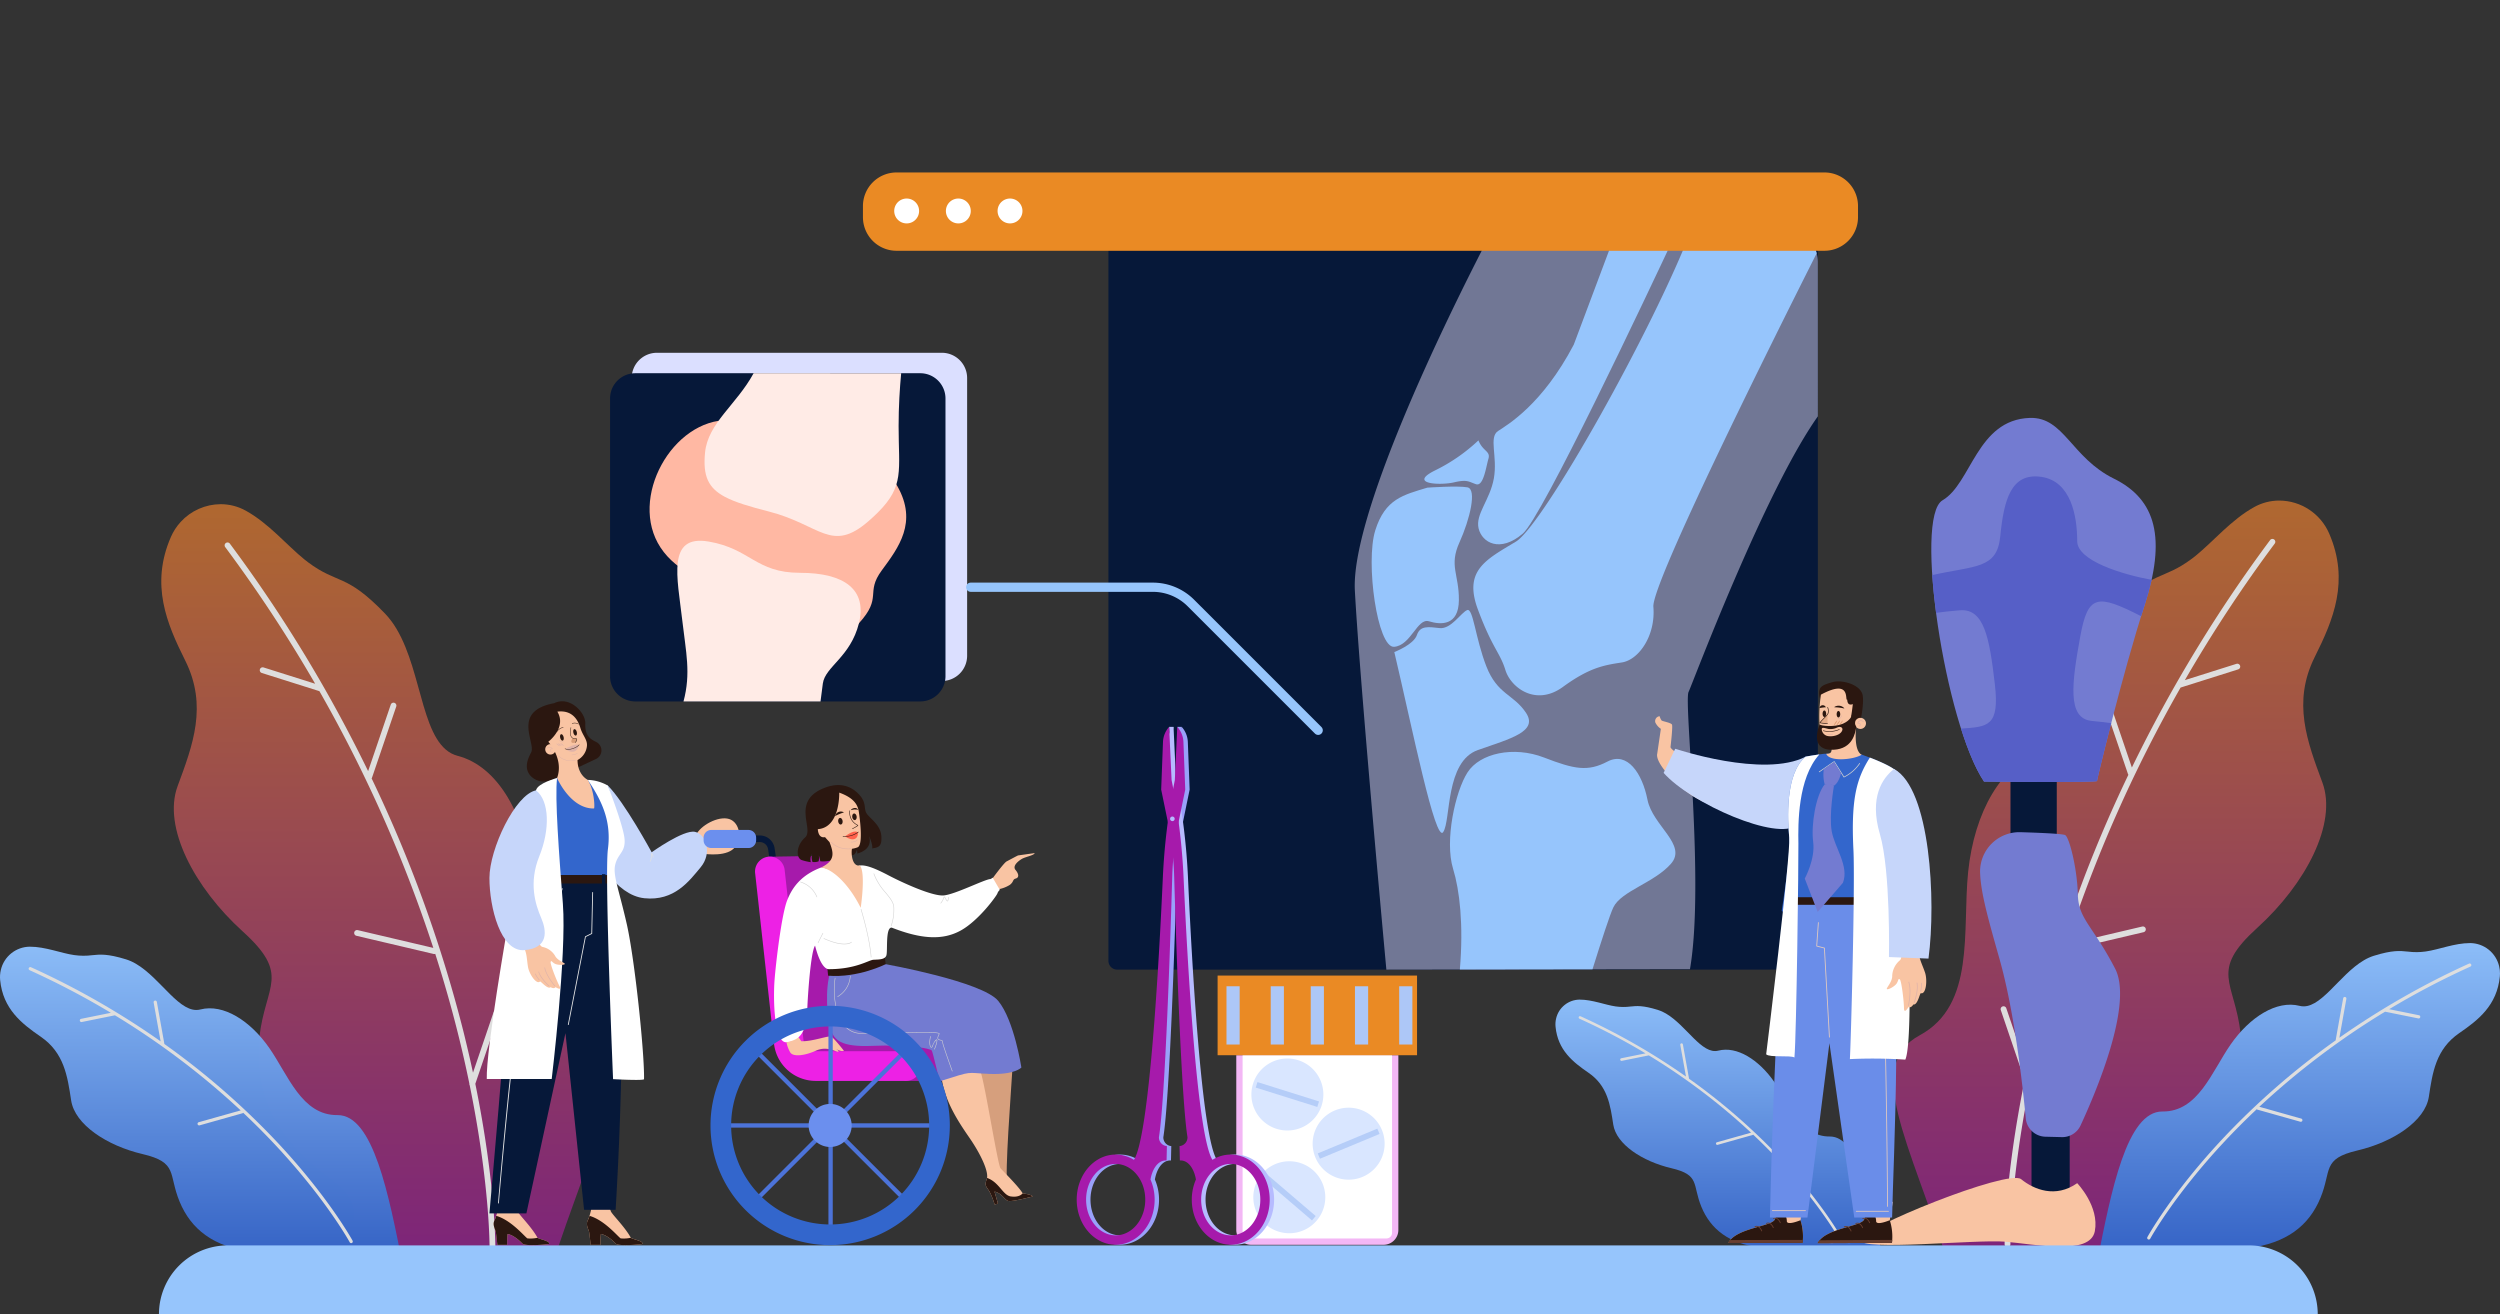<?xml version="1.0" encoding="UTF-8"?>
<svg xmlns="http://www.w3.org/2000/svg" xmlns:xlink="http://www.w3.org/1999/xlink" width="794.469" height="417.646" viewBox="0 0 794.469 417.646">
  <rect x="0" y="0" width="794.469" height="417.646" fill="#333333" stroke="none"/>
  <defs>
    <clipPath id="a">
      <path d="M178.835,545.386a17.376,17.376,0,0,0-3.127,4.828c-6.541,15.086-1.307,27.463,4.563,39.2,7.215,14.431,2.405,26.938-2.405,39.926s5.291,32.229,20.685,46.18,7.215,16.836,5.291,33.673c-1.5,13.092,1.952,25.021,11.929,35.786a70.475,70.475,0,0,0,10.2,8.95c17.8,12.988-2.405,18.76,10.583,26.938l.143.089c13.187,8.04,59.986,1.354,59.986,1.354,12.507-38.964,26.938-63.016,9.14-72.636s-13.469-33.191-15.393-51.952-10.583-34.635-23.571-38c-11.529-2.989-10.929-26.069-19.4-40.3a26.812,26.812,0,0,0-3.692-4.918c-12.507-12.988-14.912-9.14-24.533-16.355q-.536-.4-1.075-.839c-5.547-4.488-11.336-11.475-18.639-15.5a16.449,16.449,0,0,0-7.976-2.059,17.324,17.324,0,0,0-12.71,5.638" transform="translate(-172.68 -539.748)" fill="none"></path>
    </clipPath>
    <clipPath id="b">
      <rect width="154.452" height="249.25" fill="none"></rect>
    </clipPath>
    <linearGradient id="c" x1="0.5" x2="0.5" y2="1" gradientUnits="objectBoundingBox">
      <stop offset="0" stop-color="#e67f2f"></stop>
      <stop offset="1" stop-color="#9b1b9d"></stop>
    </linearGradient>
    <clipPath id="d">
      <rect width="794.47" height="417.647" fill="none"></rect>
    </clipPath>
    <clipPath id="e">
      <rect width="87.288" height="225.045" fill="none"></rect>
    </clipPath>
    <clipPath id="f">
      <path d="M9.451,1013.477a9.528,9.528,0,0,0-9.182,7.378,9.747,9.747,0,0,0-.223,3.221c.889,9.184,6.822,13.838,12.894,18.005,7.464,5.124,8.5,12.571,9.67,20.254s11.357,14.384,22.705,17.049,8.118,6.3,11.749,15.092,10.754,14.41,23.021,15.948c10.037,1.259,6.273,7.06,9.281,9.394a5.672,5.672,0,0,0,3.236.954c8.6.485,35.414-5.933,35.414-5.933-4.45-22.527-9.4-47.957-20.757-47.843s-15.633-12.634-21.676-21.321-14.608-14.127-21.9-12.25c-6.471,1.666-12.447-9.821-20.469-14.508a15.051,15.051,0,0,0-3.156-1.414c-5.937-1.828-8.28-1.575-10.751-1.322a21.229,21.229,0,0,1-5.738-.04c-4.077-.566-9.119-2.665-14.093-2.665H9.451" transform="translate(0 -1013.477)" fill="none"></path>
    </clipPath>
    <clipPath id="g">
      <rect width="128.078" height="107.781" fill="none"></rect>
    </clipPath>
    <linearGradient id="h" x1="0.5" x2="0.5" y2="1" gradientUnits="objectBoundingBox">
      <stop offset="0" stop-color="#8cbdf8"></stop>
      <stop offset="1" stop-color="#2d5bc1"></stop>
    </linearGradient>
    <clipPath id="j">
      <rect width="103.022" height="87.73" fill="none"></rect>
    </clipPath>
    <clipPath id="k">
      <path d="M2141.764,537.946c-7.3,4.028-13.091,11.016-18.639,15.5q-.539.436-1.075.839c-9.62,7.215-12.026,3.367-24.533,16.355a26.8,26.8,0,0,0-3.692,4.918c-8.469,14.231-7.868,37.311-19.4,40.3-12.988,3.367-21.647,19.241-23.571,38s2.405,42.331-15.393,51.952-3.367,33.673,9.14,72.636c0,0,46.8,6.686,59.986-1.354l.143-.089c12.989-8.177-7.215-13.95,10.583-26.938a70.43,70.43,0,0,0,10.2-8.95c9.977-10.765,13.426-22.694,11.929-35.786-1.924-16.836-10.1-19.723,5.291-33.673s25.495-33.192,20.685-46.179-9.621-25.5-2.405-39.927c5.87-11.74,11.1-24.117,4.562-39.2a17.355,17.355,0,0,0-15.836-10.466,16.449,16.449,0,0,0-7.977,2.059" transform="translate(-2027.144 -535.887)" fill="none"></path>
    </clipPath>
    <clipPath id="l">
      <rect width="154.453" height="249.25" fill="none"></rect>
    </clipPath>
    <clipPath id="o">
      <rect width="87.29" height="225.045" fill="none"></rect>
    </clipPath>
    <clipPath id="p">
      <path d="M2349.567,1012.281a21.227,21.227,0,0,1-5.739.04c-2.471-.253-4.813-.506-10.75,1.321a15.07,15.07,0,0,0-3.156,1.415c-8.022,4.687-14,16.174-20.469,14.508-7.291-1.877-15.856,3.563-21.9,12.25s-10.324,21.435-21.676,21.321-16.307,25.316-20.757,47.843c0,0,26.815,6.418,35.414,5.934a5.67,5.67,0,0,0,3.236-.955c3.008-2.334-.755-8.135,9.281-9.394,12.268-1.539,19.39-7.16,23.021-15.948s.4-12.428,11.749-15.093,21.536-9.366,22.7-17.049,2.206-15.131,9.67-20.254c6.073-4.168,12.006-8.822,12.895-18.006q.045-.456.046-.906v-.084a9.729,9.729,0,0,0-.269-2.231,9.528,9.528,0,0,0-9.182-7.378h-.027c-4.974,0-10.016,2.1-14.093,2.665" transform="translate(-2245.121 -1009.616)" fill="none"></path>
    </clipPath>
    <clipPath id="q">
      <rect width="128.016" height="107.781" fill="none"></rect>
    </clipPath>
    <clipPath id="t">
      <rect width="103.02" height="87.73" fill="none"></rect>
    </clipPath>
    <clipPath id="u">
      <path d="M1672.845,1070.128a7.744,7.744,0,0,0-7.463,6,7.914,7.914,0,0,0-.181,2.617c.722,7.464,5.544,11.247,10.48,14.635,6.068,4.165,6.911,10.217,7.86,16.463s9.231,11.691,18.454,13.857,6.6,5.124,9.55,12.267,8.741,11.711,18.711,12.962c8.157,1.023,5.1,5.738,7.543,7.635a4.61,4.61,0,0,0,2.63.776c6.989.394,28.783-4.823,28.783-4.823-3.617-18.31-7.644-38.979-16.87-38.886s-12.707-10.269-17.618-17.329-11.874-11.482-17.8-9.957c-5.259,1.354-10.116-7.983-16.636-11.792a12.219,12.219,0,0,0-2.565-1.15c-4.826-1.486-6.73-1.28-8.739-1.074a17.265,17.265,0,0,1-4.663-.032c-3.314-.461-7.412-2.166-11.454-2.166h-.022" transform="translate(-1665.164 -1070.128)" fill="none"></path>
    </clipPath>
    <clipPath id="v">
      <rect width="104.1" height="87.603" fill="none"></rect>
    </clipPath>
    <clipPath id="y">
      <rect width="83.734" height="71.306" fill="none"></rect>
    </clipPath>
    <clipPath id="z">
      <rect width="8.009" height="42.24" fill="none"></rect>
    </clipPath>
    <clipPath id="aa">
      <rect width="8.868" height="7.866" fill="none"></rect>
    </clipPath>
    <clipPath id="ab">
      <rect width="14.168" height="100.104" fill="none"></rect>
    </clipPath>
    <clipPath id="ac">
      <rect width="1.174" height="2.713" fill="none"></rect>
    </clipPath>
    <clipPath id="ad">
      <path d="M612.046,790.294a1.5,1.5,0,0,0-.436.775c-.069.328.008.642.415.706l.547-.032.211-.051a3.154,3.154,0,0,0,.544-.766.667.667,0,0,0,.024-.071c.061-.223-.006-.351-.133-.408a.518.518,0,0,0-.241-.035,1.321,1.321,0,0,1-.894-.143c-.012.007-.024.016-.036.026" transform="translate(-611.587 -790.269)" fill="none"></path>
    </clipPath>
    <clipPath id="ae">
      <rect width="1.87" height="1.535" fill="none"></rect>
    </clipPath>
    <clipPath id="ag">
      <rect width="4.245" height="2.312" fill="none"></rect>
    </clipPath>
    <clipPath id="ah">
      <rect width="5.471" height="1.628" fill="none"></rect>
    </clipPath>
    <clipPath id="ai">
      <rect width="1.815" height="0.658" fill="none"></rect>
    </clipPath>
    <clipPath id="aj">
      <rect width="1.367" height="0.689" fill="none"></rect>
    </clipPath>
    <clipPath id="ak">
      <rect width="2.068" height="1.731" fill="none"></rect>
    </clipPath>
    <clipPath id="al">
      <rect width="1.15" height="0.869" fill="none"></rect>
    </clipPath>
    <clipPath id="an">
      <rect width="1.151" height="0.869" fill="none"></rect>
    </clipPath>
    <clipPath id="ao">
      <rect width="3.439" height="6.003" fill="none"></rect>
    </clipPath>
    <clipPath id="ap">
      <rect width="3.517" height="4.713" fill="none"></rect>
    </clipPath>
    <clipPath id="aq">
      <rect width="1.453" height="2.101" fill="none"></rect>
    </clipPath>
    <clipPath id="ar">
      <rect width="2.138" height="0.895" fill="none"></rect>
    </clipPath>
    <clipPath id="as">
      <rect width="6.357" height="2.304" fill="none"></rect>
    </clipPath>
    <clipPath id="at">
      <rect width="5.385" height="4.936" fill="none"></rect>
    </clipPath>
    <clipPath id="au">
      <rect width="3.372" height="15.343" fill="none"></rect>
    </clipPath>
    <clipPath id="av">
      <rect width="8.952" height="1.937" fill="none"></rect>
    </clipPath>
    <clipPath id="aw">
      <rect width="1.706" height="3.2" fill="none"></rect>
    </clipPath>
    <clipPath id="ax">
      <rect width="6.556" height="16.708" fill="none"></rect>
    </clipPath>
    <clipPath id="ay">
      <rect width="2.577" height="2.17" fill="none"></rect>
    </clipPath>
    <clipPath id="az">
      <rect width="4.193" height="6.71" fill="none"></rect>
    </clipPath>
    <clipPath id="ba">
      <rect width="37.671" height="29.714" fill="none"></rect>
    </clipPath>
    <clipPath id="bb">
      <rect width="2.478" height="4.229" fill="none"></rect>
    </clipPath>
    <clipPath id="bc">
      <rect width="106.596" height="104.303" fill="none"></rect>
    </clipPath>
    <clipPath id="bd">
      <path d="M781.1,399.561h-11.26c-5.432,10.017-14.525,15.813-15.435,25.216-.719,7.43.968,11.251,6.38,14.105,3.215,1.7,7.747,3.049,13.869,4.616,16.429,4.2,19.867,13.372,31.711,3.056,1.1-.956,2.074-1.859,2.942-2.724,8.5-8.468,6.61-13.246,6.61-27.458,0-6.308.372-12.118.816-16.811Z" transform="translate(-754.245 -399.561)" fill="none"></path>
    </clipPath>
    <clipPath id="be">
      <rect width="64.118" height="57.309" fill="none"></rect>
    </clipPath>
    <clipPath id="bg">
      <rect width="4.316" height="36.65" fill="none"></rect>
    </clipPath>
    <clipPath id="bh">
      <rect width="10.767" height="0.272" fill="none"></rect>
    </clipPath>
    <clipPath id="bi">
      <rect width="10.485" height="0.272" fill="none"></rect>
    </clipPath>
    <clipPath id="bj">
      <rect width="6.299" height="8.994" fill="none"></rect>
    </clipPath>
    <clipPath id="bk">
      <rect width="2.927" height="93.064" fill="none"></rect>
    </clipPath>
    <clipPath id="bl">
      <path d="M1949.984,765.639l-.255.275c-.5.539-1.019,1.112-1.2,1.365-.051.071-.075.116-.065.128a.469.469,0,0,0,.177.048c.552.09,2.186.182,2.186.182,0-.4,0-.771,0-1.1,0-1.157.011-1.8.011-1.8s-.391.407-.855.9" transform="translate(-1948.461 -764.736)" fill="none"></path>
    </clipPath>
    <clipPath id="bm">
      <rect width="2.387" height="2.9" fill="none"></rect>
    </clipPath>
    <clipPath id="bo">
      <rect width="1.288" height="1.174" fill="none"></rect>
    </clipPath>
    <clipPath id="bp">
      <rect width="1.977" height="1.937" fill="none"></rect>
    </clipPath>
    <clipPath id="bq">
      <rect width="1.826" height="0.355" fill="none"></rect>
    </clipPath>
    <clipPath id="br">
      <rect width="13.073" height="5.164" fill="none"></rect>
    </clipPath>
    <clipPath id="bs">
      <rect width="0.736" height="7.69" fill="none"></rect>
    </clipPath>
    <clipPath id="bt">
      <rect width="1.223" height="6.456" fill="none"></rect>
    </clipPath>
    <clipPath id="bu">
      <rect width="0.49" height="2.768" fill="none"></rect>
    </clipPath>
    <clipPath id="bv">
      <rect width="4.191" height="18.507" fill="none"></rect>
    </clipPath>
    <clipPath id="by">
      <rect width="4.188" height="18.507" fill="none"></rect>
    </clipPath>
  </defs>
  <g transform="translate(0 0.001)">
    <g transform="translate(51.259 160.222)">
      <g clip-path="url(#a)">
        <g transform="translate(-3.512 0)">
          <g clip-path="url(#b)">
            <rect width="154.597" height="249.35" transform="translate(-0.015 -0.047)" opacity="0.697" fill="url(#c)"></rect>
          </g>
        </g>
      </g>
    </g>
    <g transform="translate(0 -0.001)">
      <g clip-path="url(#d)">
        <g transform="translate(71.398 172.41)" style="mix-blend-mode:multiply;isolation:isolate">
          <g clip-path="url(#e)">
            <path d="M327.185,729.375a.922.922,0,0,0-1.17.576l-6.58,19.33q-1.359-6.349-3.077-13.244a428.462,428.462,0,0,0-29.14-80.277.919.919,0,0,0,.136-.256l7.7-22.609a.922.922,0,0,0-1.745-.594l-7.2,21.15a451.78,451.78,0,0,0-43.921-72.272.922.922,0,1,0-1.479,1.1,451.848,451.848,0,0,1,28.564,43.4L252.876,620.5a.922.922,0,0,0-.555,1.759l18.279,5.772c.007,0,.015,0,.022,0a440.164,440.164,0,0,1,36.206,81.6l-24.014-5.651a.922.922,0,0,0-.422,1.8l24.533,5.772a.918.918,0,0,0,.514-.027c2.878,8.984,5.217,17.328,7.113,24.884,1.435,5.719,2.667,11.173,3.725,16.324a.919.919,0,0,0,.116.571c6.394,31.372,6.312,51.378,6.31,51.61a.922.922,0,0,0,.914.93h.008a.922.922,0,0,0,.922-.914c0-.234.09-20.456-6.371-52.112l7.585-22.28a.922.922,0,0,0-.576-1.17" transform="translate(-240.522 -580.806)" fill="#dedede"></path>
          </g>
        </g>
      </g>
    </g>
    <g transform="translate(0 300.846)">
      <g clip-path="url(#f)">
        <g transform="translate(-0.062 0)">
          <g clip-path="url(#g)">
            <path d="M0,0H128.237V107.862H0Z" transform="translate(-0.081 -0.038)" opacity="0.995" fill="url(#h)"></path>
          </g>
        </g>
      </g>
    </g>
    <g transform="translate(0 -0.001)">
      <g clip-path="url(#d)">
        <g transform="translate(9.099 307.325)" style="mix-blend-mode:multiply;isolation:isolate">
          <g clip-path="url(#j)">
            <path d="M133.613,1122.268c-.073-.135-7.488-13.667-23.727-31.055a240.468,240.468,0,0,0-36.123-31.488.513.513,0,0,0,0-.165l-2.366-13.191a.517.517,0,1,0-1.018.183l2.214,12.345a253.43,253.43,0,0,0-41.2-23.549.517.517,0,0,0-.427.943,253.479,253.479,0,0,1,25.818,13.544l-9.453,1.913a.517.517,0,1,0,.205,1.014l10.543-2.134.006,0a247.067,247.067,0,0,1,39.957,30.219L84.708,1084.6a.517.517,0,0,0,.28,1L98.6,1081.76a.519.519,0,0,0,.243-.151c3.853,3.627,7.274,7.089,10.257,10.281,16.161,17.3,23.529,30.738,23.6,30.872a.517.517,0,0,0,.7.208l0,0a.517.517,0,0,0,.2-.7" transform="translate(-30.653 -1035.302)" fill="#dedede"></path>
          </g>
        </g>
      </g>
    </g>
    <g transform="translate(601.748 159.075)">
      <g clip-path="url(#k)">
        <g transform="translate(-9.478 0)">
          <g clip-path="url(#l)">
            <path d="M0,0H154.6V249.35H0Z" transform="translate(-0.099 -0.04)" opacity="0.699" fill="url(#c)"></path>
          </g>
        </g>
      </g>
    </g>
    <g transform="translate(0 -0.001)">
      <g clip-path="url(#d)">
        <g transform="translate(635.783 171.264)" style="mix-blend-mode:multiply;isolation:isolate">
          <g clip-path="url(#o)">
            <path d="M2142.427,725.514a.922.922,0,0,1,1.17.576l6.58,19.33q1.359-6.349,3.077-13.244a428.433,428.433,0,0,1,29.14-80.277.919.919,0,0,1-.136-.256l-7.7-22.609a.922.922,0,1,1,1.745-.594l7.2,21.15a451.792,451.792,0,0,1,43.921-72.272.922.922,0,1,1,1.48,1.1,451.817,451.817,0,0,0-28.564,43.4l16.393-5.177a.922.922,0,0,1,.555,1.759l-18.279,5.772c-.008,0-.014,0-.022,0a440.173,440.173,0,0,0-36.206,81.6l24.014-5.651a.922.922,0,0,1,.422,1.8l-24.532,5.772a.919.919,0,0,1-.514-.027c-2.878,8.984-5.217,17.328-7.113,24.884-1.435,5.719-2.667,11.173-3.725,16.324a.919.919,0,0,1-.117.571c-6.394,31.372-6.312,51.378-6.31,51.61a.922.922,0,0,1-.914.93h-.008a.922.922,0,0,1-.922-.914c0-.234-.09-20.456,6.372-52.112l-7.585-22.28a.922.922,0,0,1,.576-1.17" transform="translate(-2141.802 -576.945)" fill="#dedede"></path>
          </g>
        </g>
      </g>
    </g>
    <g transform="translate(666.453 299.699)">
      <g clip-path="url(#p)">
        <g transform="translate(0 0)">
          <g clip-path="url(#q)">
            <rect width="128.095" height="107.862" transform="translate(-0.048 -0.031)" fill="url(#h)"></rect>
          </g>
        </g>
      </g>
    </g>
    <g transform="translate(0 -0.001)">
      <g clip-path="url(#d)">
        <g transform="translate(682.349 306.179)" style="mix-blend-mode:multiply;isolation:isolate">
          <g clip-path="url(#t)">
            <path d="M2298.729,1118.407c.073-.135,7.488-13.667,23.728-31.055a240.405,240.405,0,0,1,36.123-31.488.514.514,0,0,1,0-.165l2.366-13.191a.517.517,0,1,1,1.019.182l-2.215,12.345a253.444,253.444,0,0,1,41.2-23.549.517.517,0,0,1,.427.942,253.438,253.438,0,0,0-25.818,13.544l9.454,1.913a.518.518,0,1,1-.206,1.014l-10.542-2.134-.006,0a247.054,247.054,0,0,0-39.957,30.219l13.323,3.752a.517.517,0,1,1-.28,1l-13.613-3.834a.567.567,0,0,1-.111-.046.537.537,0,0,1-.132-.106c-3.853,3.627-7.274,7.088-10.257,10.281-16.16,17.3-23.529,30.738-23.6,30.872a.517.517,0,0,1-.7.208l0,0a.517.517,0,0,1-.2-.7" transform="translate(-2298.667 -1031.441)" fill="#dedede"></path>
          </g>
        </g>
      </g>
    </g>
    <g transform="translate(494.296 317.662)">
      <g clip-path="url(#u)">
        <g transform="translate(-0.05 0)">
          <g clip-path="url(#v)">
            <rect width="104.299" height="87.771" transform="translate(-0.105 -0.041)" fill="url(#h)"></rect>
          </g>
        </g>
      </g>
    </g>
    <g transform="translate(0 -0.001)">
      <g clip-path="url(#d)">
        <g transform="translate(501.692 322.929)" style="mix-blend-mode:multiply;isolation:isolate">
          <g clip-path="url(#y)">
            <path d="M1773.763,1158.552c-.059-.11-6.086-11.109-19.286-25.241a195.445,195.445,0,0,0-29.36-25.593.412.412,0,0,0,0-.134l-1.923-10.721a.421.421,0,1,0-.828.148l1.8,10.034a205.963,205.963,0,0,0-33.49-19.14.421.421,0,1,0-.348.766,206.078,206.078,0,0,1,20.984,11.008l-7.683,1.556a.421.421,0,1,0,.167.824l8.569-1.735.005,0a200.791,200.791,0,0,1,32.476,24.562l-10.829,3.05a.421.421,0,1,0,.228.81l11.064-3.116a.437.437,0,0,0,.09-.037.421.421,0,0,0,.108-.086c3.131,2.948,5.912,5.761,8.337,8.356,13.135,14.059,19.124,24.983,19.183,25.092a.421.421,0,0,0,.57.169l0,0a.42.42,0,0,0,.166-.568" transform="translate(-1690.079 -1087.867)" fill="#dedede"></path>
          </g>
        </g>
        <rect width="14.709" height="31.329" transform="translate(638.907 245.708)" fill="#061839"></rect>
        <rect width="12.131" height="29.896" transform="translate(645.593 354.691)" fill="#061839"></rect>
        <path d="M2060.248,1262.7c-6.877,4.839-13.754,2.038-17.83-1.273s-51.451,15.792-51.2,19.358,36.678-.255,46.1.509,27,4.585,28.527-3.311-5.6-15.283-5.6-15.283" transform="translate(-1400.137 -886.705)" fill="#f9c4a3"></path>
        <path d="M2132.729,890.894a12.494,12.494,0,0,0-12.955,12.671c.179,6.6,2.6,14.963,6.22,27.794,4.724,16.75,7.3,39.936,8.3,50.505a6.41,6.41,0,0,0,6.222,5.8l5.208.132a6.4,6.4,0,0,0,5.975-3.7c4.774-10.275,16.863-38.56,10.974-49.873-7.259-13.945-11.653-15.665-11.844-23.688s-2.674-17.957-4.011-18.721c-.746-.426-7.9-.733-14.088-.922" transform="translate(-1490.527 -626.432)" fill="#737bd1"></path>
        <path d="M2098.831,447.378c-16.81.59-18.53,20.823-27.7,26.171s.764,70.872,13.181,89.4c0,0,35.914.382,35.914-.191s8.214-34.577,15.091-55.781,3.821-33.622-9.742-40.308S2109.72,447,2098.831,447.378" transform="translate(-1453.811 -314.569)" fill="#737bd1"></path>
        <path d="M2114.633,530.58c0-7.833-1.91-19.1-11.462-20.44s-11.844,7.259-12.99,18.912c-1.029,10.463-7.915,9.224-21.615,12.318.255,3.782.667,7.825,1.214,11.992,2.375-.316,5.018-.62,7.6-.813,7.641-.573,9.36,8.6,11.08,23.5,1.55,13.429-2.179,13.514-10.76,14.1,2.23,7.02,4.721,12.967,7.322,16.848,0,0,35.914.382,35.914-.191,0-.271,1.842-8.038,4.51-18.388-2-.265-4.135-.511-6.23-.715-7.832-.764-6.3-12.035-3.629-26.745,2.449-13.47,5.386-13.638,19.36-6.53.362-1.162.723-2.3,1.08-3.4.934-2.881,1.679-5.593,2.244-8.157-8.981-1.639-23.64-5.966-23.64-12.283" transform="translate(-1454.522 -358.61)" fill="#565fc7"></path>
        <path d="M856.2,1355.13H170.166a21.876,21.876,0,0,1,21.876-21.876H834.326A21.876,21.876,0,0,1,856.2,1355.13" transform="translate(-119.653 -937.484)" fill="#96c5fc"></path>
        <path d="M745.872,880.921c1.915-3.146,7.8-6.019,10.943-4.377s3.557,7.25.274,9.575-9.849,1.094-9.849,1.094Z" transform="translate(-524.464 -616.01)" fill="#f9c4a3"></path>
        <path d="M572.723,751.343c4.785-2.427,10.021,2.954,9.866,6.514s1.3,4.794,3.426,5.8l.063.03a3,3,0,0,1-.114,5.4L572,775.654a5.807,5.807,0,0,1-6.9-1.325c-1.983-2.35-.888-5.171.263-7.318,1.624-3.031-6.358-13.135,7.357-15.668" transform="translate(-396.585 -527.882)" fill="#2b1710"></path>
        <path d="M530.031,1278.115a16.7,16.7,0,0,1-1.3,8.075c-.717,1.421.33,2.831.463,3.755s.479,3.984.479,3.984h3.093a30.651,30.651,0,0,1,.147-3.469c2.126.439,4.019,2.364,4.815,3.137s7.943.241,8.316.038c.619-.937-3.475-1.6-3.643-2.005-1.8-3.323-5.748-7.184-6.292-8.3s-.912-5.777-.912-5.777Z" transform="translate(-371.603 -898.317)" fill="#f9c4a3"></path>
        <path d="M542.425,1308.621a10.692,10.692,0,0,1-3.209.2c-.668-.3-5.058-5.79-9.9-7.159a9.871,9.871,0,0,1-.588,1.48c-.717,1.42.33,2.831.463,3.754s.479,3.984.479,3.984h3.094a30.643,30.643,0,0,1,.147-3.469c2.125.439,4.019,2.364,4.815,3.137s7.943.241,8.316.038c.6-.91-3.243-1.535-3.618-1.968" transform="translate(-371.603 -915.272)" fill="#2b1710"></path>
        <path d="M629.908,1278.115a16.7,16.7,0,0,1-1.3,8.075c-.717,1.421.33,2.831.463,3.755s.48,3.984.48,3.984h3.093a30.651,30.651,0,0,1,.148-3.469c2.126.439,4.019,2.364,4.815,3.137s7.943.241,8.316.038c.619-.937-3.475-1.6-3.643-2.005-1.8-3.323-5.747-7.184-6.292-8.3s-.912-5.777-.912-5.777Z" transform="translate(-441.832 -898.317)" fill="#f9c4a3"></path>
        <path d="M642.3,1308.621a10.692,10.692,0,0,1-3.209.2c-.668-.3-5.058-5.79-9.9-7.159a9.865,9.865,0,0,1-.588,1.48c-.717,1.42.33,2.831.463,3.754s.479,3.984.479,3.984h3.093a30.629,30.629,0,0,1,.148-3.469c2.125.439,4.019,2.364,4.815,3.137s7.943.241,8.316.038c.6-.91-3.242-1.535-3.618-1.968" transform="translate(-441.833 -915.272)" fill="#2b1710"></path>
        <path d="M636.6,840.978c5.252,5.156,13.941,21.2,13.941,21.2s10.121-7.257,13.75-6.493,5.538,6.779,1.814,11.267-8.4,10.79-17.855,9.835-15.564-13.845-16.233-14.991-4.488-17.474,4.583-20.816" transform="translate(-443.447 -591.337)" fill="#c6d6fa"></path>
        <path d="M539.955,930.159c-8.689,5.443-9.692,22.057-9.978,31.224S523.961,1035,523.961,1035h11.745l12.413-57.291,5.92,56.146h10.026s5.729-88.8-2.435-103.7-21.675,0-21.675,0" transform="translate(-368.426 -649.39)" fill="#061839"></path>
        <g transform="translate(180.463 283.496)" style="mix-blend-mode:multiply;isolation:isolate">
          <g clip-path="url(#z)">
            <path d="M608.074,997.269l-.026,0a.137.137,0,0,1-.108-.161l5.443-27.93a.137.137,0,0,1,.073-.1l1.931-.966.285-12.951a.133.133,0,0,1,.14-.134.138.138,0,0,1,.134.141l-.286,13.034a.137.137,0,0,1-.076.12l-1.945.972-5.43,27.863a.137.137,0,0,1-.135.111" transform="translate(-607.936 -955.029)" fill="#e3e3e3"></path>
          </g>
        </g>
        <g transform="translate(169.935 282.279)" style="mix-blend-mode:multiply;isolation:isolate">
          <g clip-path="url(#aa)">
            <path d="M572.609,958.793a.137.137,0,0,1-.009-.274c4.408-.3,7.021-2.615,8.471-7.493a.137.137,0,0,1,.263.078c-1.488,5-4.176,7.376-8.716,7.689h-.009" transform="translate(-572.472 -950.928)" fill="#e3e3e3"></path>
          </g>
        </g>
        <g transform="translate(158.262 282.35)" style="mix-blend-mode:multiply;isolation:isolate">
          <g clip-path="url(#ab)">
            <path d="M533.286,1051.273h-.012a.137.137,0,0,1-.125-.148c.322-3.868,7.951-94.789,13.94-99.923a.137.137,0,1,1,.179.208c-5.9,5.061-13.767,98.791-13.846,99.737a.137.137,0,0,1-.136.126" transform="translate(-533.148 -951.169)" fill="#e3e3e3"></path>
          </g>
        </g>
        <path d="M570.336,835.578a23.209,23.209,0,0,1,8.367-4.452l6.552.751,7.9,2.173s4.583,15.469,4.106,17.856-2.826,4.619-3.628,7.353a7.723,7.723,0,0,0-.448,3.217l-21.609.03a99.552,99.552,0,0,0-1.241-10.5c-.477-2.292-3.055-10.217,0-16.424" transform="translate(-400.001 -584.41)" fill="#36c"></path>
        <rect width="21.675" height="2.674" transform="translate(171.529 278.095)" fill="#2b1710"></rect>
        <rect width="1.098" height="3.151" transform="translate(174.346 277.761)" fill="#6694ff"></rect>
        <rect width="1.098" height="3.151" transform="translate(191.294 277.809)" fill="#061839"></rect>
        <g transform="translate(206.51 271.099)" style="mix-blend-mode:multiply;isolation:isolate">
          <g clip-path="url(#ac)">
            <path d="M695.793,915.98a.11.11,0,0,1-.065-.2c.255-.186.293-1.042.318-1.609.026-.583.041-.823.174-.89a.155.155,0,0,1,.159.014c.311.208.452,1.094.478,1.269a.11.11,0,0,1-.218.031,2.951,2.951,0,0,0-.324-1.061,5.847,5.847,0,0,0-.049.646c-.031.717-.067,1.529-.408,1.777a.108.108,0,0,1-.064.021" transform="translate(-695.683 -913.267)" fill="#e0e0e0"></path>
          </g>
        </g>
        <path d="M584.066,799.3a1.658,1.658,0,1,0,.255-2.331,1.658,1.658,0,0,0-.255,2.331" transform="translate(-410.432 -560.132)" fill="#f9c4a3"></path>
        <path d="M589.762,782.769c2.219-6.016-2.679-11.393-2.786-11.527,0,0,5.939-4.476,2.876-9.569,4.866-.607,6.609,2.8,7.323,5.192s2.262,3.684,2.082,5.7a5.7,5.7,0,0,1-2.992,4.492c.026,4.817,3.268,6.31,3.268,6.31,2.091,3.328,2.261,8.832,1.963,9.088-7.509.128-11.733-9.685-11.733-9.685" transform="translate(-412.735 -535.523)" fill="#f9c4a3"></path>
      </g>
    </g>
    <g transform="translate(181.547 234.588)">
      <g clip-path="url(#ad)">
        <g transform="translate(-0.046 0)">
          <g clip-path="url(#ae)">
            <rect width="1.995" height="1.71" transform="translate(-0.116 -0.035)" fill="#d89c77"></rect>
          </g>
        </g>
      </g>
    </g>
    <g transform="translate(0 -0.001)">
      <g clip-path="url(#d)">
        <g transform="translate(179.716 236.601)" style="mix-blend-mode:multiply;isolation:isolate">
          <g clip-path="url(#ag)">
            <path d="M609.665,797.2c-.943-.672-4.3,1.146-4.244,1.245,1.565,1.4,3.766,1.357,4.244-1.245" transform="translate(-605.42 -797.051)" fill="#e0b3a8"></path>
          </g>
        </g>
        <g transform="translate(177.436 240.172)" style="mix-blend-mode:multiply;isolation:isolate">
          <g clip-path="url(#ah)">
            <path d="M603.181,810.543a.073.073,0,0,0-.06-.128,5.585,5.585,0,0,1-5.254-1.31.075.075,0,0,0-.1-.009.073.073,0,0,0-.009.1,5.733,5.733,0,0,0,5.395,1.359.072.072,0,0,0,.031-.015" transform="translate(-597.738 -809.08)" fill="#e0b3a8"></path>
          </g>
        </g>
        <path d="M614.372,774.256a.071.071,0,0,0,.017-.02.073.073,0,0,0-.025-.1,2.28,2.28,0,0,0-2.033-.187.073.073,0,1,0,.074.126,2.122,2.122,0,0,1,1.885.186.073.073,0,0,0,.083-.006" transform="translate(-430.537 -544.094)" fill="#2b1710"></path>
        <path d="M598.185,778.53a.073.073,0,0,0-.063-.128,3.625,3.625,0,0,0-1.984,1.294.073.073,0,1,0,.119.084,3.544,3.544,0,0,1,1.9-1.237.074.074,0,0,0,.029-.014" transform="translate(-419.168 -547.335)" fill="#2b1710"></path>
        <path d="M612.154,783.576l0,0a1.6,1.6,0,0,0,.54-1.059.321.321,0,0,0-.1-.241.571.571,0,0,0-.427-.061,1.175,1.175,0,0,1-.8-.141c-.551-.362-.872-.713-.551-3.274a.073.073,0,0,0-.145-.018c-.315,2.507-.04,2.984.616,3.415a1.316,1.316,0,0,0,.889.164c.143-.011.266-.022.319.025a.19.19,0,0,1,.046.138,1.476,1.476,0,0,1-.492.943.073.073,0,0,0,.094.111" transform="translate(-429.312 -547.558)" fill="#2b1710"></path>
        <path d="M608.909,797.568a3.311,3.311,0,0,0,.391-.367.073.073,0,1,0-.109-.1c-1.023,1.14-3.326,1.79-4.4,1.242a.073.073,0,0,0-.067.13c1,.51,3.011.036,4.186-.907" transform="translate(-425.186 -560.47)" fill="#2b1710"></path>
        <g transform="translate(181.724 239.311)" style="mix-blend-mode:multiply;isolation:isolate">
          <g clip-path="url(#ai)">
            <path d="M613.973,806.308a.073.073,0,0,0-.083-.12,2.986,2.986,0,0,1-1.624.5.073.073,0,1,0-.016.145,3.058,3.058,0,0,0,1.713-.518l.009-.006" transform="translate(-612.186 -806.178)" fill="#e0b3a8"></path>
          </g>
        </g>
        <g transform="translate(177.75 235.183)" style="mix-blend-mode:multiply;isolation:isolate">
          <g clip-path="url(#aj)">
            <path d="M600.138,792.889a.073.073,0,0,0-.069-.126.975.975,0,0,1-1.135-.453.073.073,0,0,0-.127.073,1.137,1.137,0,0,0,1.308.519.067.067,0,0,0,.022-.012" transform="translate(-598.798 -792.273)" fill="#e0b3a8"></path>
          </g>
        </g>
        <g transform="translate(173.678 237.372)" style="mix-blend-mode:multiply;isolation:isolate">
          <g clip-path="url(#ak)">
            <path d="M587.12,801.327a.073.073,0,0,0-.067-.127.536.536,0,0,1-.609-.145.474.474,0,0,1-.043-.523.5.5,0,0,1,.551-.178.073.073,0,0,0,.071-.027.072.072,0,0,0,.008-.075,1.138,1.138,0,0,0-.922-.595,1.091,1.091,0,0,0-1.016.424.073.073,0,0,0,.117.087.949.949,0,0,1,.883-.367,1.065,1.065,0,0,1,.735.393.588.588,0,0,0-.552.262.623.623,0,0,0,.053.688.674.674,0,0,0,.766.2.078.078,0,0,0,.025-.013" transform="translate(-585.079 -799.649)" fill="#e0b3a8"></path>
          </g>
        </g>
        <path d="M599.576,787.121c.142.567.5.965.8.889s.43-.6.288-1.163-.5-.965-.8-.889-.43.6-.288,1.163" transform="translate(-421.554 -552.643)" fill="#2b1710"></path>
        <path d="M613.684,781.72c.142.567.5.965.8.889s.43-.6.288-1.163-.5-.964-.8-.889-.43.6-.288,1.163" transform="translate(-431.474 -548.846)" fill="#2b1710"></path>
        <g transform="translate(178.043 236.139)" style="mix-blend-mode:multiply;isolation:isolate">
          <g clip-path="url(#al)">
            <path d="M600.433,795.828c.315.234.537.467.5.522s-.329-.09-.644-.323-.537-.467-.5-.522.329.09.644.323" transform="translate(-599.784 -795.493)" fill="#e0b3a8"></path>
          </g>
        </g>
        <g transform="translate(177.332 236.196)" style="mix-blend-mode:multiply;isolation:isolate">
          <g clip-path="url(#al)">
            <path d="M598.037,796.023c.315.233.537.467.5.522s-.329-.09-.644-.323-.537-.467-.5-.522.329.09.644.323" transform="translate(-597.388 -795.688)" fill="#e0b3a8"></path>
          </g>
        </g>
        <g transform="translate(176.781 236.272)" style="mix-blend-mode:multiply;isolation:isolate">
          <g clip-path="url(#an)">
            <path d="M596.182,796.277c.315.234.537.467.5.522s-.329-.09-.644-.323-.537-.467-.5-.522.33.09.644.323" transform="translate(-595.533 -795.942)" fill="#e0b3a8"></path>
          </g>
        </g>
        <path d="M536.739,836.832c.481-2.3,6.692-3.923,6.692-3.923-.744,6.266.622,24.034,1.852,40.024s-3.553,55.625-3.553,55.625H521.092c-.273-9.157,6.7-48.928,6.7-48.928Z" transform="translate(-366.403 -585.663)" fill="#fff"></path>
        <path d="M559.76,996.49c.33,1.023.725,4.746,2.137,5.124a6.008,6.008,0,0,1,3.96,2.777c.793,1.6,3.09,2.207,3.129,2.605s-2.287.468-3.226-.082-1.029-1.121-1.279-.565,1.906,6.01,2.8,7.691-1.239.355-1.239.355c-.551.679-1.564,0-1.564,0-.988.842-3.252-2.123-3.414-1.779-1.086,1.019-3.39-2.344-3.779-4.616s-.326-4.264-1.257-6.084-2.107-4.239-2.107-4.239Z" transform="translate(-389.49 -700.686)" fill="#f9c4a3"></path>
        <g transform="translate(172.999 307.433)" style="mix-blend-mode:multiply;isolation:isolate">
          <g clip-path="url(#ao)">
            <path d="M586.151,1041.664a.11.11,0,0,1-.113-.034c-.112-.13-2.756-3.219-3.244-5.834a.11.11,0,0,1,.216-.041c.477,2.557,3.167,5.7,3.194,5.731a.11.11,0,0,1-.011.155.107.107,0,0,1-.042.023" transform="translate(-582.792 -1035.666)" fill="#e0b3a8"></path>
          </g>
        </g>
        <g transform="translate(171.076 308.741)" style="mix-blend-mode:multiply;isolation:isolate">
          <g clip-path="url(#ap)">
            <path d="M579.752,1044.782a.109.109,0,0,1-.1-.024c-.109-.1-2.664-2.395-3.329-4.543a.11.11,0,0,1,.073-.137.111.111,0,0,1,.137.072c.647,2.09,3.24,4.421,3.266,4.444a.11.11,0,0,1,.009.155.108.108,0,0,1-.052.032" transform="translate(-576.315 -1040.073)" fill="#e0b3a8"></path>
          </g>
        </g>
        <g transform="translate(170.021 309.39)" style="mix-blend-mode:multiply;isolation:isolate">
          <g clip-path="url(#aq)">
            <path d="M574.133,1044.357a.109.109,0,0,1-.114-.035,7.075,7.075,0,0,1-1.253-1.916.11.11,0,0,1,.207-.073,7.043,7.043,0,0,0,1.214,1.848.11.11,0,0,1-.013.155.108.108,0,0,1-.04.022" transform="translate(-572.759 -1042.26)" fill="#e0b3a8"></path>
          </g>
        </g>
        <path d="M538.761,846.124c4.3,3.345,4.488,12.436,1.05,20.927s-1.241,15.353.573,19.555,2.387,9.606-5.251,10.292-11.172-13.637-11.172-22.9,8.212-26.588,14.8-27.875" transform="translate(-368.426 -594.956)" fill="#c6d6fa"></path>
        <path d="M629.278,834.922c4.929,7.263,7.48,13.641,6.387,22.024s1.64,73.073,1.64,73.073,9.84.547,9.84,0c.182-8.018-2.916-37.9-5.467-49.2s-4.556-15.671-3.645-19.134,3.28-3.827,2.916-8.018-5.313-16.946-5.313-16.946a13.637,13.637,0,0,0-6.358-1.8" transform="translate(-442.48 -587.079)" fill="#fff"></path>
        <path d="M794.594,906.365a1.049,1.049,0,0,1-1.037-.9l-.976-6.692a2.656,2.656,0,0,0-2.613-2.26H781.1a1.049,1.049,0,1,1,0-2.1h8.87a4.764,4.764,0,0,1,4.688,4.055l.976,6.691a1.048,1.048,0,0,1-.886,1.189,1.083,1.083,0,0,1-.153.011" transform="translate(-548.495 -628.914)" fill="#061839"></path>
        <path d="M866.207,987.533h18.6L881.8,975.29l-29.274-23.939-6.976-35.429-23.091.371,9.275,64.469s25.717,3.557,26.4,3.557,8.071,3.214,8.071,3.214" transform="translate(-578.318 -644.034)" fill="#a61aab"></path>
        <path d="M856.258,988.342H827.6a13.337,13.337,0,0,1-13.272-11.885l-5.99-54.145a4.719,4.719,0,1,1,9.381-1.038l5.99,54.146A3.91,3.91,0,0,0,827.6,978.9h28.655a4.719,4.719,0,0,1,0,9.439" transform="translate(-568.368 -644.844)" fill="#ed21e5"></path>
        <path d="M1061.71,921.66s3.834-5.273,4.726-5.737,3.487-1.881,3.667-1.908,5.243-.738,5.243-.738c-.115.718-2.928,1.171-4.081,1.858s-3.067,2.225-1.992,3.506,1.168,2.411.07,2.721-.522.963-1.88,2.013a10.381,10.381,0,0,1-3.9,1.444,29.842,29.842,0,0,1-1.851-3.159" transform="translate(-746.547 -642.175)" fill="#f9c4a3"></path>
        <path d="M1053.227,1138.155c-.591,9.56-2.593,35.45-1.689,37.866s-5.23-6.422-6.035-9.4-5.352-28.811-5.352-28.811Z" transform="translate(-731.387 -800.057)" fill="#d69f7d"></path>
        <path d="M1007.811,1144.88c.839,7.527,5.172,14.2,8.82,19.463s6.419,11.074,5.589,13.314,0,2.322.937,4.028a22.613,22.613,0,0,1,1.582,4l1.05-.292-1.113-3.832c2.373.571,3.137,2.508,4.262,2.956s7.921-1.41,7.921-1.41c-.649-.69-3.072-.912-3.221-.993-1.229-2.073-6.073-6.89-7.01-7.913s-4.9-26.669-6.4-30.819-12.417,1.494-12.417,1.494" transform="translate(-708.647 -802.905)" fill="#f9c4a3"></path>
        <path d="M1063.181,1266.922c-2.56-.385-3.629-4.506-7.533-5.88a2.251,2.251,0,0,1-.106.417c-.83,2.24,0,2.322.937,4.029a22.617,22.617,0,0,1,1.582,4l1.05-.292-1.113-3.832c2.373.571,3.137,2.508,4.263,2.956s7.921-1.41,7.921-1.41c-.649-.69-3.072-.912-3.221-.993,0,0-.915,1.433-3.78,1" transform="translate(-741.97 -886.707)" fill="#2b1710"></path>
        <path d="M886.463,1032.775c-1.839,5.122-1.112,15.125.051,18.368s2.952,5.643,13.338,5.2,18.41.694,18.806,1.524,2.465,9.746,2.465,9.746c11.165-3.495,7.872-2.667,15.911-2.352s10.082-2.037,10.082-2.037-2.29-15.031-7.366-21.18-35.742-11.658-35.742-11.658-7.974-.8-8.242-.763-9.3,3.151-9.3,3.151" transform="translate(-622.534 -723.983)" fill="#737bd1"></path>
        <path d="M885.677,1025.925l.252,2.627c9.541.775,18.312-3.664,18.312-3.664l-.388-3.085-16.8,2.347Z" transform="translate(-622.768 -718.486)" fill="#2b1710"></path>
        <path d="M843.544,927.153c-5.819,2.226-8.974,5.835-10.749,10.469s-3.537,19.514-3.987,25.25-.246,20.052,3.781,19.8,3.829-1.591,3.829-1.591c2.122-1.817,2.668-5.518,2.8-9.226s1.051-17.848,2.455-19.9c1.939,7.569,4.041,7.463,4.318,7.491,8.745.005,12.687-2.9,14.244-2.994s3.622.011,4.1-1.358-.368-8.963,1.7-8.858c9.355,3.672,16.18,4.1,21.928.925s11.358-10.969,11.65-11.764a2.5,2.5,0,0,1,.788-1.141l-2.284-3.9a2.588,2.588,0,0,1-.686.443c-1.834.066-11.358,4.958-14.941,5.214s-12.883-3.97-17.549-6.423-7.3-3.316-9.018-3.085-4.572,3.112-4.572,3.112-6.263-2.626-7.81-2.466" transform="translate(-582.662 -651.452)" fill="#fff"></path>
        <path d="M861.173,841.919c-8.815,4.445-1.958,12.631-4.858,15.2s-2.937,6.628-.94,7.2a17.331,17.331,0,0,0,2.781.636,3.246,3.246,0,0,1,.42-2.7,4.443,4.443,0,0,0,.115,2.624,3.829,3.829,0,0,0,1.93-.194,4.048,4.048,0,0,0,0-2.141,14.12,14.12,0,0,1,.539,2.107c1.735.336,5.591-.69,5.591-.69s3.78-.923,4.779-1.253,1.247-1.733,1.247-1.733a3.536,3.536,0,0,1,.14,1.254c4.4-1.334,4.192-3.99,3.77-5.612,1.354,3.307.949,3.958.949,3.958,2.095-.31,3.144-.6,2.938-3.85s-2.687-4.931-4.327-6.784-.017-3.5-2.733-6.473-6.818-4.229-12.342-1.546" transform="translate(-600.488 -590.963)" fill="#2b1710"></path>
        <path d="M882.335,848.551c5.093,1.8,5.959,4.265,6.242,6.182s1.413,10.174-.309,11.157a8.1,8.1,0,0,1-1.883.506c-.274,1.225-.112,5.709,2.517,5.321,1.935,2.31.257,13.442.257,13.442-4.022-8.1-9.414-12.544-12.639-12.8,4.812-2.26,3.92-4.906,2.719-8.1-1.133-1.2-1.416-1.567-1.416-1.567-2.253.47-2.287-2.531-2.287-2.531,7.165-.513,6.8-11.616,6.8-11.616" transform="translate(-615.638 -596.662)" fill="#f9c4a3"></path>
        <path d="M904.666,891.717c2.493-1.849,3.523-1.659,4.068-1.284.208,2.178-1.653,3.068-4.068,1.284" transform="translate(-636.12 -625.938)" fill="#ff624d"></path>
        <path d="M910.362,873.527a.086.086,0,0,1-.053-.162,16.075,16.075,0,0,0,1.646-.956c-.035-.022-.083-.05-.13-.077a4.444,4.444,0,0,1-2.407-4.615.086.086,0,1,1,.172.017,4.286,4.286,0,0,0,2.322,4.449c.2.114.256.148.248.226-.005.051-.018.185-1.77,1.108a.079.079,0,0,1-.028.009" transform="translate(-639.44 -610.084)" fill="#2b1710"></path>
        <path d="M904,891.907a7.961,7.961,0,0,1-1.692.065.086.086,0,1,1,.012-.172,6.9,6.9,0,0,0,4.788-1.356.086.086,0,0,1,.115.129A6.649,6.649,0,0,1,904,891.907" transform="translate(-634.407 -626.104)" fill="#2b1710"></path>
        <g transform="translate(270.37 266.805)" style="mix-blend-mode:multiply;isolation:isolate">
          <g clip-path="url(#ar)">
            <path d="M911.55,899.642a5.541,5.541,0,0,1-.648.055.086.086,0,0,1-.005-.173c1.645-.05,1.884-.659,1.886-.665a.086.086,0,0,1,.109-.053.085.085,0,0,1,.054.108c-.008.026-.2.55-1.4.728" transform="translate(-910.813 -898.801)" fill="#e0b3a8"></path>
          </g>
        </g>
        <g transform="translate(264.136 267.561)" style="mix-blend-mode:multiply;isolation:isolate">
          <g clip-path="url(#as)">
            <path d="M896.094,903.611h-.005c-4.268.38-6.241-2.1-6.26-2.125a.086.086,0,1,1,.136-.106c.019.024,1.939,2.43,6.108,2.059a.086.086,0,0,1,.021.171" transform="translate(-889.811 -901.348)" fill="#e0b3a8"></path>
          </g>
        </g>
        <g transform="translate(254.299 280.195)" style="mix-blend-mode:multiply;isolation:isolate">
          <g clip-path="url(#at)">
            <path d="M861.986,948.844a.086.086,0,0,1-.095-.06,8.166,8.166,0,0,0-5.158-4.707.086.086,0,0,1,.056-.164,8.34,8.34,0,0,1,5.267,4.819.086.086,0,0,1-.057.108l-.013,0" transform="translate(-856.674 -943.909)" fill="#d1d1d1"></path>
          </g>
        </g>
        <g transform="translate(273.551 288.894)" style="mix-blend-mode:multiply;isolation:isolate">
          <g clip-path="url(#au)">
            <path d="M924.827,988.556h-.009a.086.086,0,0,1-.09-.083c0-.052-.251-5.267-3.2-15.15a.086.086,0,0,1,.166-.05c2.952,9.906,3.2,15.14,3.2,15.192a.087.087,0,0,1-.074.089" transform="translate(-921.529 -973.214)" fill="#d1d1d1"></path>
          </g>
        </g>
        <g transform="translate(261.736 298.155)" style="mix-blend-mode:multiply;isolation:isolate">
          <g clip-path="url(#av)">
            <path d="M889.184,1006.286c-1.3.193-3.605.016-7.407-1.71a.086.086,0,1,1,.071-.157c6.657,3.022,8.664,1.2,8.683,1.178a.086.086,0,0,1,.121.123,2.708,2.708,0,0,1-1.468.566" transform="translate(-881.726 -1004.411)" fill="#d1d1d1"></path>
          </g>
        </g>
        <g transform="translate(259.889 296.494)" style="mix-blend-mode:multiply;isolation:isolate">
          <g clip-path="url(#aw)">
            <path d="M875.6,1002.014a.088.088,0,0,1-.051-.008.086.086,0,0,1-.039-.115c.01-.021,1.057-2.148,1.535-3.031a.086.086,0,1,1,.152.082c-.477.88-1.521,3-1.532,3.025a.086.086,0,0,1-.065.047" transform="translate(-875.503 -998.814)" fill="#d1d1d1"></path>
          </g>
        </g>
        <g transform="translate(277.615 277.569)" style="mix-blend-mode:multiply;isolation:isolate">
          <g clip-path="url(#ax)">
            <path d="M940.836,951.768a.085.085,0,0,1-.042,0,.086.086,0,0,1-.051-.111,15.459,15.459,0,0,0,.807-6.024c-.15-1.458-1.277-2.831-2.582-4.421a19.013,19.013,0,0,1-3.744-6.033.086.086,0,1,1,.164-.054A18.876,18.876,0,0,0,939.1,941.1c1.323,1.612,2.466,3,2.621,4.513a15.644,15.644,0,0,1-.817,6.1.086.086,0,0,1-.068.056" transform="translate(-935.219 -935.061)" fill="#d1d1d1"></path>
          </g>
        </g>
        <g transform="translate(298.878 284.929)" style="mix-blend-mode:multiply;isolation:isolate">
          <g clip-path="url(#ay)">
            <path d="M1006.944,962.026a.087.087,0,0,1-.077-.143,4.706,4.706,0,0,0,.893-1.569c.109-.288.168-.445.3-.457.107-.009.182.095.248.208s.119.209.179.317c.169.3.452.815.571.807.009,0,.036-.021.065-.095a2.221,2.221,0,0,0,.114-1,.086.086,0,0,1,.073-.1h0a.086.086,0,0,1,.1.073,2.365,2.365,0,0,1-.124,1.086c-.051.129-.122.2-.214.2-.218.015-.421-.331-.734-.9-.059-.107-.119-.214-.177-.314a.481.481,0,0,0-.085-.117,1.7,1.7,0,0,0-.151.34A4.922,4.922,0,0,1,1007,962a.086.086,0,0,1-.052.028" transform="translate(-1006.847 -959.856)" fill="#d1d1d1"></path>
          </g>
        </g>
        <g transform="translate(266.107 310.099)" style="mix-blend-mode:multiply;isolation:isolate">
          <g clip-path="url(#az)">
            <path d="M896.552,1051.355a.086.086,0,0,1-.051-.163,8.058,8.058,0,0,0,3.973-6.466.086.086,0,1,1,.172.012,8.234,8.234,0,0,1-4.068,6.608.073.073,0,0,1-.026.008" transform="translate(-896.453 -1044.646)" fill="#d1d1d1"></path>
          </g>
        </g>
        <g transform="translate(265.03 310.743)" style="mix-blend-mode:multiply;isolation:isolate">
          <g clip-path="url(#ba)">
            <path d="M930.422,1076.531a.087.087,0,0,1-.094-.056c-.118-.326-2.891-8-3.039-8.995-.1-.678-.107-.679-.436-.74a3.8,3.8,0,0,1-.533-.131.826.826,0,0,1-.548-.414c-.152-.347.059-.812.352-1.456l.068-.15c-.035-.1-.55-.337-4.55-.348-2.69-.008-6.283.081-9.758.167-3.854.1-7.839.194-10.5.156a6.833,6.833,0,0,1-5.31-2.551c-3.08-3.641-3.7-10.391-2.973-15.122a.086.086,0,0,1,.171.026c-.721,4.694-.111,11.385,2.935,14.985a6.667,6.667,0,0,0,5.18,2.49c2.659.037,6.642-.061,10.494-.157,8.746-.216,14.084-.307,14.457.255a.17.17,0,0,1,.013.17l-.068.15c-.274.6-.472,1.039-.351,1.315a.671.671,0,0,0,.443.319,3.57,3.57,0,0,0,.511.126c.423.078.466.144.575.885.145.983,3,8.882,3.031,8.962a.086.086,0,0,1-.052.111l-.017,0" transform="translate(-892.824 -1046.818)" fill="#d1d1d1"></path>
          </g>
        </g>
        <g transform="translate(295.376 329.28)" style="mix-blend-mode:multiply;isolation:isolate">
          <g clip-path="url(#bb)">
            <path d="M996.631,1113.49a.085.085,0,0,1-.055-.01.086.086,0,0,1-.033-.118,9.574,9.574,0,0,0,.745-2.274c.124-.54.042-.608.042-.608a3.732,3.732,0,0,0-1.2,1.876c-.193.548-.429.566-.552.528-.455-.141-.783-1.6-.258-3.558a.086.086,0,1,1,.167.045c-.5,1.864-.187,3.246.142,3.348.106.033.236-.128.338-.42.3-.854,1.041-2.091,1.41-1.984.172.05.2.3.078.812a9.535,9.535,0,0,1-.762,2.321.088.088,0,0,1-.063.043" transform="translate(-995.052 -1109.262)" fill="#d1d1d1"></path>
          </g>
        </g>
        <path d="M898.7,876.54c.086.584-.158,1.1-.546,1.162s-.772-.37-.858-.955.158-1.1.545-1.162.772.37.858.955" transform="translate(-630.928 -615.668)" fill="#2b1710"></path>
        <path d="M913.726,871.788c.086.584-.158,1.1-.546,1.162s-.772-.37-.858-.955.158-1.1.545-1.162.772.37.859.955" transform="translate(-641.491 -612.326)" fill="#2b1710"></path>
        <path d="M893.945,870.22a15.87,15.87,0,0,1,2.833-1.17,1.9,1.9,0,0,0-2.833,1.17" transform="translate(-628.582 -610.876)" fill="#2b1710"></path>
        <path d="M910.9,865.659c1.723-.477,2.368-.043,2.368-.043-.611-1.242-2.3-.412-2.368.043" transform="translate(-640.502 -608.203)" fill="#2b1710"></path>
        <path d="M841.943,1111.418c2.888-.563,3.829-1.591,3.829-1.591l.9,1.267c3.737.1,8.7-1.934,9.555-1.447s3.974,4.468,3.974,4.468c-1.159.479-2.934-.9-2.665-.7s1.428.882.8,1.009-3.431-1.952-7.05-.324-7.249,2.028-8.154.522a10.366,10.366,0,0,1-1.191-3.205" transform="translate(-592.016 -780.2)" fill="#f9c4a3"></path>
        <rect width="1.368" height="70.038" transform="translate(263.267 322.638)" fill="#4c73d9"></rect>
        <rect width="70.038" height="1.368" transform="matrix(0.707, -0.707, 0.707, 0.707, 238.705, 381.935)" fill="#4c73d9"></rect>
        <rect width="70.038" height="1.368" transform="translate(228.932 356.973)" fill="#4c73d9"></rect>
        <rect width="1.368" height="70.038" transform="translate(238.702 333.382) rotate(-45.009)" fill="#4c73d9"></rect>
        <path d="M798.647,1076.749a38.028,38.028,0,1,0,38.029,38.029,38.028,38.028,0,0,0-38.029-38.029m0,69.491a31.463,31.463,0,1,1,31.462-31.462,31.462,31.462,0,0,1-31.462,31.462" transform="translate(-534.833 -757.121)" fill="#36c"></path>
        <path d="M879.366,1188.657a6.84,6.84,0,1,0-6.84,6.839,6.84,6.84,0,0,0,6.84-6.839" transform="translate(-608.712 -831)" fill="#6b8fee"></path>
        <path d="M755.692,894.249h11.8a2.446,2.446,0,0,0,2.446-2.446v-.853a2.446,2.446,0,0,0-2.446-2.446h-11.8a2.446,2.446,0,0,0-2.446,2.446v.853a2.446,2.446,0,0,0,2.446,2.446" transform="translate(-529.649 -624.755)" fill="#6b8fee"></path>
        <path d="M1409.29,480.112H1189.418a2.788,2.788,0,0,1-2.788-2.788V247.366a2.788,2.788,0,0,1,2.788-2.788H1409.29a2.788,2.788,0,0,1,2.788,2.788V477.324a2.788,2.788,0,0,1-2.788,2.788" transform="translate(-834.385 -171.976)" fill="#061839"></path>
        <path d="M1586.806,244.578H1494.33c-16.99,32.438-45.248,91.842-43.979,115.1,1.377,25.24,7.367,91.646,10.01,120.437l96.484-.148c4.7-27.292-2.018-84.956-.445-88.1,1.01-2.019,24.04-63.574,41.085-87.583V255.257a10.679,10.679,0,0,0-10.679-10.679" transform="translate(-1019.793 -171.976)" fill="#717795"></path>
        <path d="M1676.09,244.578H1646.7c-12.042,31.617-47.226,94.3-55.9,99.525-9.6,5.782-16.676,9.17-12.067,21.56s7.033,13.677,8.74,19.244,9.661,11.654,18.286,5.357,13.306-6.919,18.729-7.769,10.769-8.578,10.008-17.682c-.609-7.3,36.956-82.7,51.9-112.348a10.675,10.675,0,0,0-10.3-7.887" transform="translate(-1109.076 -171.976)" fill="#96c5fc"></path>
        <path d="M1582.535,339.916c1.087,4.539,6.808,7.809,14.049,1.632,6.05-5.161,38.755-74.341,49.355-96.97h-19.314l-13.849,36.932c-10,19.048-21.01,25.434-24.052,27.432s-.105,8.1-1.333,15.024-5.941,11.412-4.855,15.95" transform="translate(-1112.654 -171.976)" fill="#96c5fc"></path>
        <path d="M1542.042,471.441c1.387,3.533,3.924,3.365,3.172,5.879s-1.551,8.848-3.926,8.054-2.77-1.587-7.03-.586-14.747.561-6.032-3.785a55.665,55.665,0,0,0,13.816-9.562" transform="translate(-1072.215 -331.495)" fill="#96c5fc"></path>
        <path d="M1486.109,521.268c-7.515,2.3-13.392,3.5-16.539,13.594s.654,37.4,6.005,36.98,7.362-9.259,11.064-8.11,9.448,1.52,9.51-6.721-3.187-10.9.17-18.321,5.616-16.945,2.545-17.526-12.756.1-12.756.1" transform="translate(-1032.533 -366.294)" fill="#96c5fc"></path>
        <path d="M1492.678,666.334c5.635,23.849,13.062,61,15.549,57.2s.592-22.408,11.041-26.067,19.2-5.886,15.252-11.829-9.069-5.746-12.579-14.718-4.2-18.657-6.1-17.921-5.122,6.137-8.75,5.726-6.2-.842-7.237,2.218-7.176,5.4-7.176,5.4" transform="translate(-1049.584 -459.127)" fill="#96c5fc"></path>
        <path d="M1597.559,874.032c2.845-9.11,5.589-17.548,6.639-19.709,2.52-5.187,12.99-7.787,18.294-13.827s-5.83-12.067-7.468-20.394-6.393-15.4-12.689-12.1-10.512,2.46-20.182-1.275-20.364-1.371-24.287,4.7-7.344,21.738-4.614,30.644c2.087,6.81,3.366,17.7,2.162,32.019Z" transform="translate(-1091.486 -565.997)" fill="#96c5fc"></path>
        <path d="M934.5,184.62h294.849a10.685,10.685,0,0,1,10.686,10.685v3.519a10.686,10.686,0,0,1-10.686,10.686H934.5a10.686,10.686,0,0,1-10.686-10.686v-3.519A10.685,10.685,0,0,1,934.5,184.62" transform="translate(-649.582 -129.816)" fill="#ea8a24"></path>
        <path d="M1825.595,216.493a3.953,3.953,0,1,1,3.953,3.953,3.953,3.953,0,0,1-3.953-3.953" transform="translate(-1541.423 -149.448)" fill="#fff"></path>
        <path d="M1880.921,216.493a3.953,3.953,0,1,1,3.953,3.953,3.953,3.953,0,0,1-3.953-3.953" transform="translate(-1580.326 -149.448)" fill="#fff"></path>
        <path d="M1936.246,216.493a3.953,3.953,0,1,1,3.953,3.953,3.953,3.953,0,0,1-3.953-3.953" transform="translate(-1619.228 -149.448)" fill="#fff"></path>
        <g transform="translate(200.745 112.113)" style="mix-blend-mode:multiply;isolation:isolate">
          <g clip-path="url(#bc)">
            <path d="M774.834,481.983H684.285a8.024,8.024,0,0,1-8.023-8.023V385.7a8.024,8.024,0,0,1,8.023-8.023h90.549a8.024,8.024,0,0,1,8.023,8.023V473.96a8.024,8.024,0,0,1-8.023,8.023" transform="translate(-676.262 -377.68)" fill="#dbdfff"></path>
          </g>
        </g>
        <path d="M751.668,503.864H661.119a8.023,8.023,0,0,1-8.023-8.023V407.584a8.023,8.023,0,0,1,8.023-8.023h90.549a8.023,8.023,0,0,1,8.023,8.023v88.256a8.023,8.023,0,0,1-8.023,8.023" transform="translate(-459.228 -280.953)" fill="#061839"></path>
        <path d="M720.665,449.747c-17.957-.382-32.093,24.834-21.777,40.5S739,506.292,745.5,508.2s8.788,14.518,16.429,6.113,1.911-9.551,7.259-16.811,11.462-15.282,4.967-26.744-53.489-21.013-53.489-21.013" transform="translate(-488.973 -316.238)" fill="#ffb8a3"></path>
      </g>
    </g>
    <g transform="translate(223.894 118.607)">
      <g clip-path="url(#bd)">
        <g transform="translate(-0.562 0)">
          <g clip-path="url(#be)">
            <rect width="64.261" height="57.422" transform="translate(-0.057 -0.039)" fill="#ffebe6"></rect>
          </g>
        </g>
      </g>
    </g>
    <g transform="translate(0 -0.001)">
      <g clip-path="url(#d)">
        <path d="M764.083,589.089c-14.136,0-15.664-7.641-29.036-9.934s-9.934,11.461-8.406,24.834c1.192,10.432,2.83,16.924.417,25.981H770.6c.272-2.232.534-4.288.741-5.731.764-5.349,8.787-8.406,11.462-19.1s-4.585-16.046-18.721-16.046" transform="translate(-509.849 -407.058)" fill="#ffebe6"></path>
        <path d="M1146.164,672.121a1.461,1.461,0,0,1-1.036-.429l-40.418-40.418a15.669,15.669,0,0,0-11.149-4.618h-57.813a1.464,1.464,0,0,1,0-2.929h57.813a18.578,18.578,0,0,1,13.22,5.476l40.418,40.418a1.465,1.465,0,0,1-1.035,2.5" transform="translate(-727.262 -438.576)" fill="#96c5fc"></path>
        <path d="M1790.51,782.354c-8.353-.969-13.882-5.021-13.782-5.842s.74-6.471.472-7.091-3.005-1.052-3.314-1.334a4.386,4.386,0,0,1-.619-1.349,1.567,1.567,0,0,0-1.368,1.988,5.078,5.078,0,0,0,1.761,2.026l-1.163,7.938c-.844,3.716,10.149,14.359,16.073,15.571,4.9-.823,1.94-11.907,1.94-11.907" transform="translate(-1245.858 -539.135)" fill="#f9c4a3"></path>
        <path d="M1826.191,804.075c-13.391,6.951-41.519-2.482-41.519-2.482l-3.685,7.658c8.576,9.731,36.359,21.869,42.338,16.545s2.865-21.721,2.865-21.721" transform="translate(-1252.311 -563.643)" fill="#c6d6fa"></path>
        <path d="M1921.577,806.536c-.616-.164-6.519.9-6.519.9-6.65,5.419-5.747,20.2-5.255,25.78s-2.382,23.21-2.382,23.21c12.151,12.151,35.366,4.131,35.366,4.131,3.448-7.718,3.468-44.91,1.826-47.7s-13.054-6.486-13.054-6.486Z" transform="translate(-1341.213 -567)" fill="#36c"></path>
        <rect width="24.264" height="2.498" transform="translate(569.485 285.128)" fill="#2b1710"></rect>
        <path d="M1969.719,1278.533l-.948,5.781a17.219,17.219,0,0,1,.7,7.2l-23.637.092c2.539-4.792,13.627-5.188,14.786-7.482s1.651-9.087,1.651-9.087Z" transform="translate(-1368.221 -896.545)" fill="#f9c4a3"></path>
        <path d="M1964.429,1296.275c.034-.827-.586-3.8-2.733-4.684a16.44,16.44,0,0,1-1.079,4.172c-1.159,2.294-12.247,2.69-14.786,7.483l23.637-.093a17.227,17.227,0,0,0-.7-7.2s-4.262,1.812-4.343.318" transform="translate(-1368.221 -908.188)" fill="#2b1710"></path>
        <path d="M1946.463,1327.5a5.071,5.071,0,0,0-.632.915l23.637-.092s.046-.356.078-.937Z" transform="translate(-1368.221 -933.359)" fill="#693e2f"></path>
        <path d="M1996.072,1305.373a.137.137,0,0,1-.123-.09,2.464,2.464,0,0,0-1.048-1.272,1.121,1.121,0,0,0-.916.021.136.136,0,0,1-.107-.25,1.383,1.383,0,0,1,1.132-.019,2.694,2.694,0,0,1,1.194,1.428.136.136,0,0,1-.082.174.138.138,0,0,1-.052.008" transform="translate(-1401.948 -916.668)" fill="#693e2f"></path>
        <path d="M1988.562,1310.683a.137.137,0,0,1-.123-.09,2.464,2.464,0,0,0-1.048-1.272,1.122,1.122,0,0,0-.916.021.136.136,0,0,1-.107-.25,1.385,1.385,0,0,1,1.132-.019,2.7,2.7,0,0,1,1.194,1.429.136.136,0,0,1-.133.182" transform="translate(-1396.667 -920.401)" fill="#693e2f"></path>
        <path d="M1976.222,1314.24a.136.136,0,0,1-.122-.09,2.468,2.468,0,0,0-1.048-1.272,1.12,1.12,0,0,0-.916.021.136.136,0,0,1-.107-.25,1.383,1.383,0,0,1,1.132-.019,2.692,2.692,0,0,1,1.194,1.429.135.135,0,0,1-.082.173.134.134,0,0,1-.052.008" transform="translate(-1387.99 -922.903)" fill="#693e2f"></path>
        <path d="M1874.081,1278.488l-.965,5.778a17.221,17.221,0,0,1,.676,7.2l-23.637.022c2.553-4.785,13.642-5.147,14.808-7.438s1.678-9.083,1.678-9.083Z" transform="translate(-1300.946 -896.498)" fill="#f9c4a3"></path>
        <path d="M1868.773,1296.21c.036-.827-.575-3.806-2.719-4.692a16.436,16.436,0,0,1-1.091,4.169c-1.166,2.291-12.255,2.654-14.808,7.439l23.638-.022a17.225,17.225,0,0,0-.676-7.2s-4.268,1.8-4.344.305" transform="translate(-1300.946 -908.137)" fill="#2b1710"></path>
        <path d="M1850.79,1327.438a5.044,5.044,0,0,0-.635.913l23.638-.022s.047-.356.081-.936Z" transform="translate(-1300.946 -933.362)" fill="#693e2f"></path>
        <path d="M1900.469,1305.3a.137.137,0,0,1-.122-.09,2.465,2.465,0,0,0-1.044-1.275,1.122,1.122,0,0,0-.917.018.136.136,0,0,1-.105-.251,1.385,1.385,0,0,1,1.132-.016,2.7,2.7,0,0,1,1.19,1.432.136.136,0,0,1-.082.174.14.14,0,0,1-.052.008" transform="translate(-1334.728 -916.61)" fill="#693e2f"></path>
        <path d="M1892.943,1310.582a.136.136,0,0,1-.122-.09,2.465,2.465,0,0,0-1.044-1.275,1.121,1.121,0,0,0-.916.018.136.136,0,1,1-.106-.251,1.385,1.385,0,0,1,1.132-.016,2.7,2.7,0,0,1,1.19,1.432.136.136,0,0,1-.082.174.133.133,0,0,1-.052.008" transform="translate(-1329.435 -920.328)" fill="#693e2f"></path>
        <path d="M1880.593,1314.1a.136.136,0,0,1-.122-.09,2.466,2.466,0,0,0-1.044-1.275,1.122,1.122,0,0,0-.916.018.136.136,0,0,1-.106-.25,1.385,1.385,0,0,1,1.132-.016,2.7,2.7,0,0,1,1.19,1.432.136.136,0,0,1-.134.181" transform="translate(-1320.751 -922.803)" fill="#693e2f"></path>
        <path d="M1894.81,1068h11.913l6.989-55.421,7.9,55.421h12.02c.319-17.444,3.9-83.219-2.194-99.387h-31.724c-3.609,36.3-4.906,99.387-4.906,99.387" transform="translate(-1332.345 -681.088)" fill="#6a8de9"></path>
        <g transform="translate(577.189 293.067)" style="mix-blend-mode:multiply;isolation:isolate">
          <g clip-path="url(#bg)">
            <path d="M1948.591,1023.921a.136.136,0,0,1-.136-.128l-1.59-28.2-2.351-.613a.136.136,0,0,1-.1-.141l.532-7.446a.136.136,0,0,1,.271.019l-.524,7.333,2.337.61a.136.136,0,0,1,.1.124l1.6,28.294a.136.136,0,0,1-.128.143h-.008" transform="translate(-1944.412 -987.271)" fill="#e0c9c0"></path>
          </g>
        </g>
        <g transform="translate(563.109 384.583)" style="mix-blend-mode:multiply;isolation:isolate">
          <g clip-path="url(#bh)">
            <path d="M1907.611,1295.836h-10.495a.136.136,0,1,1,0-.272h10.495a.136.136,0,1,1,0,.272" transform="translate(-1896.98 -1295.564)" fill="#e0c9c0"></path>
          </g>
        </g>
        <g transform="translate(589.772 384.795)" style="mix-blend-mode:multiply;isolation:isolate">
          <g clip-path="url(#bi)">
            <path d="M1997.149,1296.553h-10.212a.136.136,0,0,1,0-.272h10.212a.136.136,0,0,1,0,.272" transform="translate(-1986.801 -1296.281)" fill="#e0c9c0"></path>
          </g>
        </g>
        <g transform="translate(590.805 289.38)" style="mix-blend-mode:multiply;isolation:isolate">
          <g clip-path="url(#bj)">
            <path d="M1996.443,983.843h-.013c-1.374-.134-5.879-1.169-6.15-8.853a.135.135,0,0,1,.131-.14.137.137,0,0,1,.141.131c.178,5.036,2.385,8.249,5.9,8.592a.136.136,0,0,1-.013.271" transform="translate(-1990.28 -974.849)" fill="#e0c9c0"></path>
          </g>
        </g>
        <g transform="translate(597.044 290.443)" style="mix-blend-mode:multiply;isolation:isolate">
          <g clip-path="url(#bk)">
            <path d="M2014.092,1071.5h0a.137.137,0,0,1-.132-.14c.021-.685-.552-81.491-2.653-92.762a.136.136,0,0,1,.267-.05c2.106,11.3,2.678,92.136,2.657,92.821a.136.136,0,0,1-.136.132" transform="translate(-2011.3 -978.432)" fill="#e0c9c0"></path>
          </g>
        </g>
        <path d="M1899.75,903.91c.646-6.672,1.348-63.277,1.262-67.94-.117-6.317-.218-20.79,6.684-28.394-1.906.269-4.346.708-4.346.708-6.65,5.419-5.747,20.2-5.254,25.779s-7.325,68.831-7.325,68.831c1.107,1.107,7.715.223,8.979,1.016" transform="translate(-1329.504 -567.85)" fill="#fff"></path>
        <path d="M1998,907.008c3.448-7.717-.442-88.094-2.084-90.885-1.01-1.718-5.715-3.775-9.188-5.105-4.144,6.562-6.03,12.867-5.221,29.275.56,11.358-.8,61.487-1.127,66.546a157.675,157.675,0,0,1,17.62.169" transform="translate(-1392.512 -570.27)" fill="#fff"></path>
        <path d="M1948.867,736.919a5.83,5.83,0,0,1-1.349-4.148c.131-1.528.924-2.176,4.39-3.1,2.848-.757,8.583.743,9.381,4.03.5,2.043-.293,7.208-.888,9.042s-4.488,2.823-4.488,2.823Z" transform="translate(-1369.394 -512.938)" fill="#2b1710"></path>
        <path d="M1961.075,758.208c-2.555-1.329-1.789-8.228-1.789-8.228l.294-2.734c-1.342.92-1.955-.728-1.763-1.763s.46-3.373.46-3.373-1.73.826-1.771-1.4c-.907.453,1.452-6.887-8.375-1.593a48.334,48.334,0,0,0-.5,7.846c.256,4.7-.153,7.921,3.935,8.636,0,1.686-.051,2.3-1.738,2.3.959,2.649,8.8,1.889,11.243.307" transform="translate(-1369.471 -518.359)" fill="#f9c4a3"></path>
      </g>
    </g>
    <g transform="translate(578.391 227.008)">
      <g clip-path="url(#bl)">
        <g transform="translate(-0.008 0)">
          <g clip-path="url(#bm)">
            <rect width="2.422" height="2.992" transform="translate(-0.034 -0.008)" fill="#e6ac88"></rect>
          </g>
        </g>
      </g>
    </g>
    <g transform="translate(0 -0.001)">
      <g clip-path="url(#d)">
        <path d="M1952.287,761.61c0,.578-.257,1.047-.575,1.047s-.575-.469-.575-1.047.258-1.048.575-1.048.575.469.575,1.048" transform="translate(-1371.952 -534.792)" fill="#2b1710"></path>
        <path d="M1967.35,762.126c0,.579-.257,1.048-.575,1.048s-.575-.469-.575-1.048.258-1.048.575-1.048.575.469.575,1.048" transform="translate(-1382.543 -535.155)" fill="#2b1710"></path>
        <g transform="translate(583.992 227.352)" style="mix-blend-mode:multiply;isolation:isolate">
          <g clip-path="url(#bo)">
            <path d="M1967.471,767.065h-.042a.1.1,0,0,1,.007-.2.948.948,0,0,0,.991-.886.1.1,0,0,1,.1-.091.1.1,0,0,1,.092.1,1.145,1.145,0,0,1-1.152,1.07" transform="translate(-1967.333 -765.891)" fill="#e0b3a8"></path>
          </g>
        </g>
        <path d="M1950.531,762.23h0a11.739,11.739,0,0,1-2.415-.212.15.15,0,0,1-.046-.087c-.01-.144.243-.43,1.185-1.411a10.514,10.514,0,0,0,1.376-1.577,3.169,3.169,0,0,0-.114-1.9.1.1,0,0,1,.187-.061,3.36,3.36,0,0,1,.116,2.012,8.535,8.535,0,0,1-1.423,1.658,14.211,14.211,0,0,0-1.108,1.226,18.541,18.541,0,0,0,2.248.153.1.1,0,0,1,0,.2" transform="translate(-1369.794 -532.229)" fill="#2b1710"></path>
        <path d="M1963.94,772.176c-.287.413-.577.708-.646.659s.107-.422.394-.835.576-.708.646-.659-.107.422-.394.835" transform="translate(-1380.489 -542.368)" fill="#de9b71"></path>
        <path d="M1966.845,772.241c-.287.413-.576.708-.646.659s.107-.422.395-.834.576-.708.646-.66-.107.422-.394.835" transform="translate(-1382.532 -542.414)" fill="#de9b71"></path>
        <path d="M1969.879,772.176c-.287.413-.576.708-.646.659s.107-.422.394-.835.577-.708.646-.659-.107.422-.394.835" transform="translate(-1384.666 -542.368)" fill="#de9b71"></path>
        <path d="M1989.266,770.244a1.763,1.763,0,1,1-1.763-1.763,1.763,1.763,0,0,1,1.763,1.763" transform="translate(-1396.283 -540.361)" fill="#f9c4a3"></path>
        <g transform="translate(590.279 228.907)" style="mix-blend-mode:multiply;isolation:isolate">
          <g clip-path="url(#bp)">
            <path d="M1989.085,773.067a.118.118,0,0,1-.047-.226.359.359,0,0,0,.252-.281.383.383,0,0,0-.183-.333.405.405,0,0,0-.426-.018.118.118,0,0,1-.173-.109,1.008,1.008,0,0,1,.756-.916,1.074,1.074,0,0,1,1.2.353.117.117,0,1,1-.188.14.85.85,0,0,0-.942-.269.821.821,0,0,0-.56.523.641.641,0,0,1,.464.1.616.616,0,0,1,.288.55.574.574,0,0,1-.393.476.112.112,0,0,1-.046.01" transform="translate(-1988.508 -771.13)" fill="#e0b3a8"></path>
          </g>
        </g>
        <path d="M1966.84,756.3l-.015,0a15.066,15.066,0,0,0-3.014-.369.063.063,0,0,1-.062-.063c0-.035.033-.045.063-.063a2.413,2.413,0,0,1,3.043.373.063.063,0,0,1-.015.125" transform="translate(-1380.82 -531.165)" fill="#2b1710"></path>
        <path d="M1945.957,768.361c.267.535,4.75.989,7.4-.171s2.855-2.8,2.855-2.8l1.13,1.933c-.357,1.279.3,1.517.268,1.9-.3,1.933-1.13,6.9-7.136,7.226s-6.021-4-4.512-8.1" transform="translate(-1367.721 -538.191)" fill="#2b1710"></path>
        <path d="M1947.834,755.889a.063.063,0,0,1-.062-.049c-.008-.034.035-.044.047-.077a1.053,1.053,0,0,1,1.927-.249c.015.034.065.025.067.06a.063.063,0,0,1-.06.067,13.446,13.446,0,0,0-1.9.245l-.014,0" transform="translate(-1369.585 -530.874)" fill="#2b1710"></path>
        <path d="M1952.449,778.884c-1.362-.321-2.319-.714-2.17.267a2.355,2.355,0,0,0,2.111,2.007c1.249.178,3.3-.193,4.133-1.353s-.089-1.933-1.338-1.4a4.82,4.82,0,0,1-2.736.476" transform="translate(-1371.338 -547.219)" fill="#f9c4a3"></path>
        <path d="M1953.593,781.438a7.115,7.115,0,0,1-1.893-.238.086.086,0,0,1-.061-.107.088.088,0,0,1,.107-.06,8.114,8.114,0,0,0,5.027-.39.087.087,0,1,1,.107.137,7.327,7.327,0,0,1-3.287.659" transform="translate(-1372.302 -548.899)" fill="#2b1710"></path>
        <g transform="translate(580.703 233.2)" style="mix-blend-mode:multiply;isolation:isolate">
          <g clip-path="url(#bq)">
            <path d="M1957.39,785.922a3.037,3.037,0,0,1-1.067-.05.1.1,0,1,1,.045-.19,3.023,3.023,0,0,0,1.574-.083.1.1,0,0,1,.068.184,2.987,2.987,0,0,1-.62.14" transform="translate(-1956.248 -785.592)" fill="#e0b3a8"></path>
          </g>
        </g>
        <g transform="translate(578.026 241.901)" style="mix-blend-mode:multiply;isolation:isolate">
          <g clip-path="url(#br)">
            <path d="M1955.189,820.067a.114.114,0,0,1-.1-.053l-3.03-4.835-4.659,3.2a.114.114,0,0,1-.129-.188l4.758-3.271a.115.115,0,0,1,.088-.018.113.113,0,0,1,.073.051l3.038,4.849a12.813,12.813,0,0,0,4.856-4.253.114.114,0,0,1,.195.119,13.05,13.05,0,0,1-5.043,4.384.114.114,0,0,1-.05.012" transform="translate(-1947.226 -814.903)" fill="#d1d1d1"></path>
          </g>
        </g>
        <path d="M1955.415,815.86s-3.237,2.128-3.267,2.217a11.571,11.571,0,0,0,.267,4.847,4.457,4.457,0,0,1,2.944.446c1.695-1.1,2.241-4.022,2.241-4.022Z" transform="translate(-1372.55 -573.675)" fill="#737bd1"></path>
        <path d="M1938.424,839.285c-2.854,3.538-4.371,12.905-3.657,18.347s-2.676,11.6-2.676,11.6l4.1,10.615s7.672-8.831,8.028-9.277c2.052-5.263-2.676-11.24-3.568-16.414s.713-14.421.713-14.421c-.892-1.011-2.943-.446-2.943-.446" transform="translate(-1358.559 -590.036)" fill="#737bd1"></path>
        <path d="M2023.464,1002.538c.219,1.189,1.812,5.087.615,6.214a6.757,6.757,0,0,0-2.442,4.862c.067,2.005-1.884,3.833-1.71,4.249s2.515-.755,3.152-1.8.421-1.659.966-1.242,1.316,6.969,1.33,9.109,1.417-.309,1.417-.309c.907.379,1.549-.833,1.549-.833,1.428.307,2.089-3.837,2.434-3.582,1.619.43,2.108-4.129,1.282-6.588s-1.95-4.4-2-6.7-.173-5.322-.173-5.322Z" transform="translate(-1420.313 -703.576)" fill="#f9c4a3"></path>
        <g transform="translate(606.368 311.979)" style="mix-blend-mode:multiply;isolation:isolate">
          <g clip-path="url(#bs)">
            <path d="M2042.859,1058.669a.125.125,0,0,0,.094-.094c.042-.189,1.014-4.657.1-7.508a.125.125,0,0,0-.155-.08.123.123,0,0,0-.08.155c.89,2.787-.1,7.334-.109,7.38a.124.124,0,0,0,.094.147.122.122,0,0,0,.053,0" transform="translate(-2042.709 -1050.982)" fill="#e0b3a8"></path>
          </g>
        </g>
        <g transform="translate(608.206 312.249)" style="mix-blend-mode:multiply;isolation:isolate">
          <g clip-path="url(#bt)">
            <path d="M2049.047,1058.344a.124.124,0,0,0,.09-.078c.056-.154,1.362-3.793.875-6.275a.123.123,0,0,0-.145-.1.126.126,0,0,0-.1.145c.474,2.415-.851,6.106-.865,6.143a.124.124,0,0,0,.142.163" transform="translate(-2048.898 -1051.891)" fill="#e0b3a8"></path>
          </g>
        </g>
        <g transform="translate(610.248 312.33)" style="mix-blend-mode:multiply;isolation:isolate">
          <g clip-path="url(#bu)">
            <path d="M2055.93,1054.929a.124.124,0,0,0,.094-.1,7.96,7.96,0,0,0,.22-2.566.124.124,0,0,0-.245.037,7.876,7.876,0,0,1-.217,2.477.123.123,0,0,0,.1.146.125.125,0,0,0,.052,0" transform="translate(-2055.78 -1052.163)" fill="#e0b3a8"></path>
          </g>
        </g>
        <path d="M2014.016,823.236c-3.654,2.832-7.943,8.99-4.5,20.689S2012.4,883,2012.4,883l12.561.492c2.463-18.472.572-54.016-10.943-60.256" transform="translate(-1412.113 -578.862)" fill="#c6d6fa"></path>
        <path d="M1375.011,1129.672h-51.506V1185.2a4.712,4.712,0,0,0,4.712,4.712H1370.3a4.712,4.712,0,0,0,4.712-4.712Z" transform="translate(-930.629 -794.334)" fill="#f3b7f5"></path>
        <path d="M1330.269,1186.117v-56.446h47.49v56.445a1.783,1.783,0,0,1-1.783,1.783h-43.925a1.783,1.783,0,0,1-1.783-1.783" transform="translate(-935.385 -794.333)" fill="#fff"></path>
        <rect width="63.379" height="25.317" transform="translate(386.94 310.021)" fill="#ea8a24"></rect>
        <g transform="translate(416.533 313.426)" style="mix-blend-mode:multiply;isolation:isolate">
          <g clip-path="url(#bv)">
            <rect width="4.19" height="18.507" transform="translate(0.001)" fill="#adc7f7"></rect>
          </g>
        </g>
        <g transform="translate(430.589 313.426)" style="mix-blend-mode:multiply;isolation:isolate">
          <g clip-path="url(#bv)">
            <rect width="4.19" height="18.507" transform="translate(0.001)" fill="#adc7f7"></rect>
          </g>
        </g>
        <g transform="translate(444.644 313.426)" style="mix-blend-mode:multiply;isolation:isolate">
          <g clip-path="url(#bv)">
            <rect width="4.19" height="18.507" fill="#adc7f7"></rect>
          </g>
        </g>
        <g transform="translate(389.763 313.426)" style="mix-blend-mode:multiply;isolation:isolate">
          <g clip-path="url(#by)">
            <rect width="4.19" height="18.507" transform="translate(-0.001)" fill="#adc7f7"></rect>
          </g>
        </g>
        <g transform="translate(403.816 313.426)" style="mix-blend-mode:multiply;isolation:isolate">
          <g clip-path="url(#bv)">
            <rect width="4.19" height="18.507" transform="translate(0.001)" fill="#adc7f7"></rect>
          </g>
        </g>
        <path d="M1427.25,1192.882a11.436,11.436,0,1,1-14.951-6.169,11.436,11.436,0,0,1,14.951,6.169" transform="translate(-988.109 -833.824)" fill="#d9e6ff"></path>
        <rect width="20.515" height="1.833" transform="translate(418.758 366.54) rotate(-22.578)" fill="#b5cdf8"></rect>
        <path d="M1361.863,1262.062a11.436,11.436,0,1,1-1.253-16.125,11.436,11.436,0,0,1,1.253,16.125" transform="translate(-943.449 -874.154)" fill="#d9e6ff"></path>
        <rect width="1.833" height="20.515" transform="matrix(0.65, -0.76, 0.76, 0.65, 401.335, 374.499)" fill="#b5cdf8"></rect>
        <path d="M1362.018,1148.061a11.436,11.436,0,1,1-7.478-14.341,11.436,11.436,0,0,1,7.478,14.341" transform="translate(-941.995 -796.808)" fill="#d9e6ff"></path>
        <rect width="1.833" height="20.515" transform="translate(399.053 345.618) rotate(-72.537)" fill="#b5cdf8"></rect>
        <path d="M1191.878,798.085l-.576-15.141a7.575,7.575,0,0,0-1.952-4.794l-.778,16.92-.19.963a202.111,202.111,0,0,0-3.624,30.065c-1.216,26.913-4.266,81.85-9.174,89.651a11,11,0,0,0-5.812-1.684c-6.828,0-12.382,6.427-12.382,14.327s5.554,14.327,12.382,14.327,12.382-6.427,12.382-14.327a16.058,16.058,0,0,0-1.317-6.394c.473-2.876,2.125-6.211,5.11-6.053l.1-4.571a2.771,2.771,0,0,1-2.528-2.82c2-12.446,3.631-62.4,4.229-82.83a101.439,101.439,0,0,1,2.048-17.519Zm-22.107,141.652c-5.192,0-9.4-5.079-9.4-11.345s4.209-11.345,9.4-11.345,9.4,5.079,9.4,11.345-4.208,11.345-9.4,11.345" transform="translate(-813.824 -547.159)" fill="#99a1fa"></path>
        <path d="M1249.89,808.2a101.427,101.427,0,0,1,2.048,17.519c.6,20.429,2.231,70.384,4.229,82.83a2.771,2.771,0,0,1-2.528,2.82l.1,4.571c2.985-.157,4.637,3.177,5.11,6.053a16.066,16.066,0,0,0-1.317,6.394c0,7.9,5.555,14.327,12.382,14.327s12.383-6.427,12.383-14.327-5.555-14.327-12.383-14.327a11,11,0,0,0-5.812,1.684c-4.908-7.8-7.958-62.738-9.174-89.651a202.175,202.175,0,0,0-3.624-30.065l-.19-.963-.778-16.92a7.575,7.575,0,0,0-1.953,4.794l-.576,15.141Zm10.62,120.187c0-6.266,4.208-11.345,9.4-11.345s9.4,5.079,9.4,11.345-4.209,11.345-9.4,11.345-9.4-5.079-9.4-11.345" transform="translate(-877.399 -547.159)" fill="#b6bbff"></path>
        <path d="M1253,778.15h-1.4l.107,2.423s.731-.126.765-.343.537-2.033.537-2.033Z" transform="translate(-880.071 -547.159)" fill="#b6bbff"></path>
        <path d="M1261.74,778.15h-1.4l1.351,2.948s.422-.046.422-.171-.373-2.777-.373-2.777" transform="translate(-886.214 -547.159)" fill="#99a1fa"></path>
        <path d="M1187.16,798.085l-.576-15.141a7.573,7.573,0,0,0-1.952-4.794l-.778,16.92-.19.963a202.063,202.063,0,0,0-3.624,30.065c-1.216,26.913-4.266,81.85-9.174,89.651a11,11,0,0,0-5.812-1.684c-6.828,0-12.382,6.427-12.382,14.327s5.555,14.327,12.382,14.327,12.382-6.427,12.382-14.327a16.06,16.06,0,0,0-1.317-6.394c.473-2.876,2.125-6.211,5.11-6.053l.1-4.571a2.771,2.771,0,0,1-2.528-2.82c2-12.446,3.631-62.4,4.229-82.83a101.428,101.428,0,0,1,2.048-17.519Zm-22.107,141.652c-5.192,0-9.4-5.079-9.4-11.345s4.208-11.345,9.4-11.345,9.4,5.079,9.4,11.345-4.208,11.345-9.4,11.345" transform="translate(-810.506 -547.159)" fill="#a61aab"></path>
        <path d="M1245.172,808.2a101.416,101.416,0,0,1,2.048,17.519c.6,20.429,2.231,70.384,4.229,82.83a2.771,2.771,0,0,1-2.528,2.82l.1,4.571c2.985-.157,4.637,3.177,5.11,6.053a16.06,16.06,0,0,0-1.317,6.394c0,7.9,5.555,14.327,12.382,14.327s12.382-6.427,12.382-14.327-5.555-14.327-12.382-14.327a11,11,0,0,0-5.812,1.684c-4.909-7.8-7.958-62.738-9.174-89.651a202.127,202.127,0,0,0-3.624-30.065l-.19-.963-.778-16.92a7.574,7.574,0,0,0-1.952,4.794l-.576,15.141Zm10.62,120.187c0-6.266,4.208-11.345,9.4-11.345s9.4,5.079,9.4,11.345-4.209,11.345-9.4,11.345-9.4-5.079-9.4-11.345" transform="translate(-874.081 -547.159)" fill="#a61aab"></path>
        <path d="M1254.1,874.863a.729.729,0,1,1-.729-.729.729.729,0,0,1,.729.729" transform="translate(-880.801 -614.651)" fill="#b6bbff"></path>
      </g>
    </g>
  </g>
</svg>
